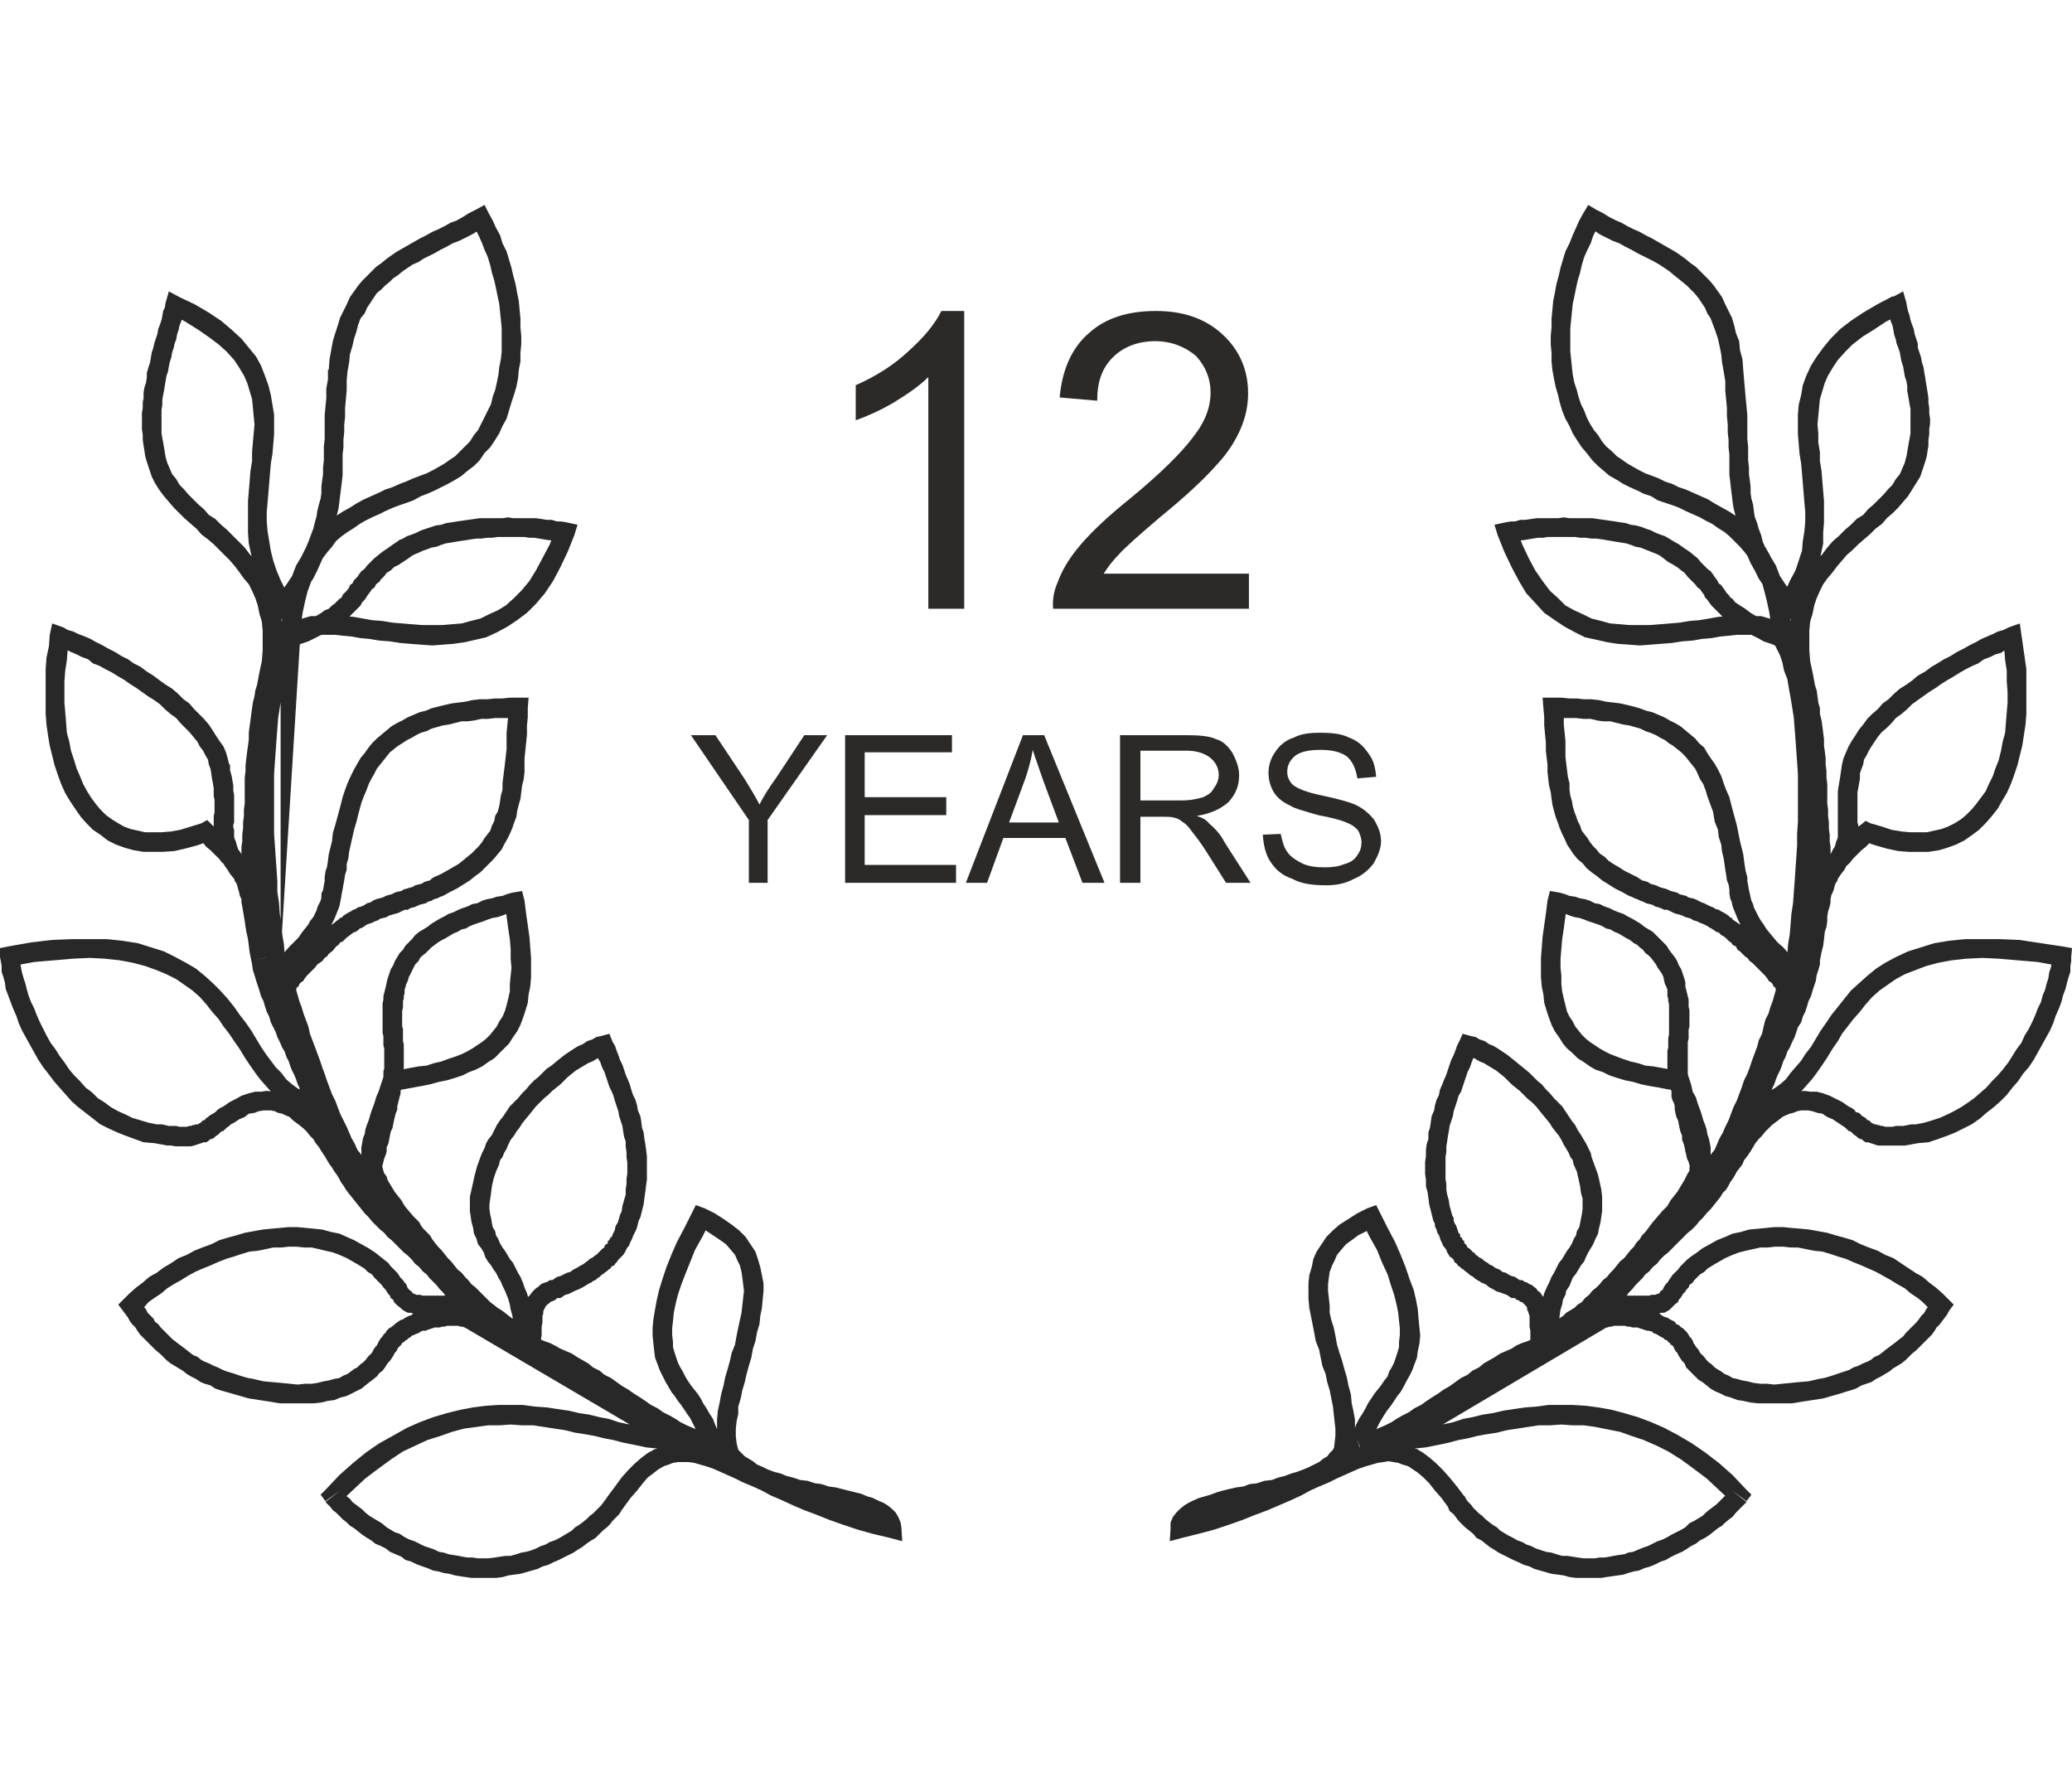 <?xml version="1.0" encoding="UTF-8"?>
<!DOCTYPE svg PUBLIC "-//W3C//DTD SVG 1.1//EN" "http://www.w3.org/Graphics/SVG/1.1/DTD/svg11.dtd">
<!-- Creator: CorelDRAW X7 -->
<svg xmlns="http://www.w3.org/2000/svg" xml:space="preserve" width="25.4mm" height="21.844mm" version="1.1" style="shape-rendering:geometricPrecision; text-rendering:geometricPrecision; image-rendering:optimizeQuality; fill-rule:evenodd; clip-rule:evenodd"
viewBox="0 0 2540 2184"
 xmlns:xlink="http://www.w3.org/1999/xlink">
 <defs>
  <style type="text/css">
   <![CDATA[
    .fil2 {fill:none}
    .fil1 {fill:#2B2A29}
    .fil0 {fill:#282828;fill-rule:nonzero}
   ]]>
  </style>
 </defs>
 <g id="Layer_x0020_1">
  <g id="_1075637180592">
   <g>
    <path class="fil0" d="M564 553l17 18 0 0 -8 6 -7 6 -8 5 -9 5 -8 4 -8 4 -9 4 -8 3 -9 5 -8 3 -9 3 -8 3 -9 4 -8 4 -9 4 -8 4 -7 4 -7 5 -8 5 -7 5 -7 6 -5 7 -6 7 -6 8 -5 9 -5 9 -4 11 -4 11 -3 12 -3 14 -2 15 -1 16 -24 -1 1 -17 3 -17 2 -14 4 -14 4 -13 5 -13 6 -10 6 -11 6 -9 8 -9 7 -7 7 -8 8 -6 9 -6 9 -5 8 -5 9 -5 9 -4 9 -4 8 -4 9 -3 9 -4 8 -3 9 -4 8 -3 8 -3 8 -4 7 -4 7 -4 7 -5 6 -4 6 -6 0 0zm17 18l0 0 0 0 0 0zm13 -293l-11 -21 16 4 5 9 4 9 5 9 3 10 5 10 3 10 3 10 2 9 3 11 2 11 2 10 1 11 1 10 0 11 1 11 0 10 -1 10 0 11 -2 10 -1 11 -2 10 -3 10 -3 9 -3 10 -3 10 -5 9 -4 9 -5 8 -6 9 -7 7 -6 9 -7 7 -17 -18 6 -6 6 -6 5 -8 5 -6 4 -8 4 -8 4 -8 4 -8 2 -9 3 -8 2 -9 2 -10 1 -9 2 -10 1 -9 0 -10 0 -9 0 -10 -1 -10 -1 -10 -1 -10 -2 -9 -2 -10 -2 -9 -3 -10 -2 -9 -3 -10 -4 -9 -3 -8 -4 -9 -4 -8 -5 -8 16 5 0 0zm-11 -21l11 -6 5 10 -16 -4 0 0zm-157 198l-23 -2 0 0 1 -13 2 -11 2 -11 3 -10 3 -9 3 -10 4 -8 4 -8 4 -9 5 -7 5 -7 5 -6 6 -6 6 -6 5 -5 7 -5 6 -5 7 -5 6 -4 7 -4 7 -4 7 -4 7 -4 8 -4 7 -4 7 -3 8 -4 7 -4 8 -3 7 -4 8 -5 8 -4 11 21 -7 4 -8 5 -8 4 -8 4 -8 3 -7 4 -8 4 -7 4 -6 3 -8 4 -6 4 -7 3 -6 4 -6 4 -6 5 -6 4 -4 4 -6 5 -5 5 -5 4 -4 6 -4 6 -4 6 -3 7 -5 6 -3 8 -2 8 -3 9 -2 9 -3 10 -1 10 -2 11 0 0 0 0zm-23 -2l0 0 0 0 0 0zm-64 296l19 -14 -19 0 6 -10 7 -10 6 -9 5 -9 4 -9 4 -9 4 -8 3 -7 3 -8 3 -8 2 -8 2 -7 1 -7 2 -8 2 -7 1 -7 0 -8 1 -8 1 -7 0 -8 1 -9 0 -8 0 -9 1 -9 0 -10 0 -9 0 -10 1 -11 1 -10 0 -12 2 -11 0 -12 24 2 -1 11 0 12 -1 11 -1 11 0 11 -1 9 0 9 -1 10 0 9 -1 9 0 8 0 9 0 8 -1 9 -1 8 -1 8 -1 8 -1 8 -2 8 -2 8 -2 8 -2 9 -3 8 -3 8 -4 9 -4 9 -4 9 -5 10 -6 9 -6 11 -6 9 -8 11 -19 0 0 0zm19 0l-9 15 -10 -15 19 0 0 0zm-132 -372l-23 -6 17 -7 19 9 17 10 15 10 13 11 12 11 9 11 9 11 6 11 5 13 4 11 3 12 2 12 2 12 0 12 0 12 -1 12 -1 12 -2 12 -1 12 -1 12 -1 12 -1 12 -1 11 0 12 1 12 2 12 2 12 3 12 4 12 5 12 6 12 8 12 -19 14 -9 -14 -7 -14 -7 -14 -4 -14 -4 -13 -3 -14 -1 -13 0 -13 0 -13 0 -13 1 -12 1 -12 1 -13 2 -12 0 -11 1 -12 1 -11 1 -11 -1 -10 -1 -11 -1 -10 -3 -10 -3 -10 -4 -9 -6 -10 -6 -9 -9 -10 -10 -9 -12 -9 -13 -9 -16 -10 -17 -9 16 -8 0 0zm-23 -6l4 -14 13 7 -17 7 0 0zm0 189l-23 6 0 0 -2 -7 -1 -7 -1 -6 -1 -7 0 -6 -1 -7 0 -7 0 -6 0 -7 1 -6 0 -7 1 -5 0 -7 1 -6 2 -6 1 -7 0 -5 2 -7 2 -6 1 -6 1 -6 2 -6 1 -5 2 -6 2 -6 1 -6 2 -5 2 -6 1 -5 1 -6 2 -4 1 -6 23 6 -1 5 -1 6 -2 6 -2 5 -1 5 -2 6 -1 6 -2 5 -1 5 -2 6 -1 6 -2 6 -1 5 -1 6 -2 6 -1 6 -1 6 -1 6 -1 5 -1 6 0 6 -1 6 0 5 0 7 0 5 0 6 0 6 1 6 1 5 1 6 1 6 1 6 0 0 0 0zm0 -1l0 1 0 -1 0 0zm135 286l-23 -5 0 0 3 -16 3 -14 1 -13 0 -12 0 -12 -1 -11 -3 -10 -2 -10 -3 -9 -4 -9 -4 -8 -6 -7 -5 -7 -6 -8 -6 -7 -7 -7 -6 -6 -7 -7 -7 -6 -8 -6 -6 -7 -7 -6 -8 -7 -6 -6 -7 -7 -6 -7 -6 -7 -6 -8 -5 -8 -4 -8 -3 -9 -3 -9 23 -6 2 7 3 7 3 7 5 6 4 7 5 5 6 7 6 6 6 6 7 6 6 7 8 5 7 7 7 6 8 8 6 6 8 8 6 8 7 8 6 8 6 9 5 10 5 10 4 11 3 11 3 12 1 13 0 13 0 15 -1 14 -3 16 -4 16 0 0 0 0zm-42 244l18 -15 -21 6 1 -7 1 -7 0 -7 1 -6 0 -8 0 -7 1 -7 0 -8 1 -8 0 -7 1 -8 0 -8 1 -7 0 -8 0 -8 0 -8 0 -8 1 -8 0 -7 1 -9 1 -8 1 -7 1 -8 0 -8 1 -8 1 -7 1 -8 1 -7 1 -7 2 -8 1 -7 2 -6 23 5 -2 7 0 6 -2 7 -1 7 -2 7 0 7 -1 7 -1 8 -1 7 -1 7 0 9 0 7 -1 7 -1 8 0 8 -1 8 0 8 -1 8 0 8 0 7 -1 8 0 8 0 8 0 7 -1 8 0 8 -1 7 -1 7 0 8 -1 7 0 6 -1 8 -21 6zm21 -6l-3 28 -18 -22 21 -6 0 0zm-59 -141l23 -5 1 0 0 7 2 7 1 6 1 6 0 6 1 5 0 5 0 5 0 5 0 4 0 4 0 4 0 3 0 4 -1 3 0 3 1 3 0 3 0 3 0 3 1 3 1 2 1 4 1 3 1 3 3 4 2 4 3 4 2 4 4 5 3 6 5 6 -18 15 -5 -6 -4 -6 -5 -6 -3 -5 -3 -4 -3 -5 -2 -5 -2 -4 -2 -5 -1 -4 -1 -4 -1 -4 -1 -5 0 -4 -1 -4 0 -3 0 -4 0 -3 0 -4 0 -4 1 -4 0 -4 0 -3 0 -4 0 -5 -1 -4 0 -5 0 -5 -1 -6 -1 -5 -1 -7 -1 -6 0 0 0 0zm23 -5l1 0 0 0 -1 0zm-196 -154l-24 -5 17 -9 5 3 7 2 6 3 8 3 7 3 7 4 8 4 7 4 8 4 8 5 8 4 7 5 8 4 8 6 8 5 8 6 7 5 8 5 7 6 7 7 7 5 6 7 6 6 6 6 6 7 4 6 5 8 4 6 5 7 3 7 2 7 2 8 -23 5 -2 -5 -1 -6 -3 -5 -3 -6 -4 -5 -3 -6 -5 -6 -5 -6 -5 -5 -6 -6 -5 -6 -7 -5 -7 -6 -6 -6 -7 -5 -8 -5 -7 -5 -7 -5 -8 -5 -7 -5 -7 -4 -8 -5 -8 -4 -7 -4 -8 -3 -6 -5 -8 -3 -6 -3 -7 -3 -6 -3 -6 -2 -6 -2 16 -9 0 0zm-24 -5l3 -14 14 5 -17 9zm199 233l-17 17 13 3 -14 5 -15 4 -13 3 -14 1 -12 0 -12 0 -12 -2 -11 -3 -11 -4 -10 -5 -9 -7 -9 -6 -8 -8 -7 -8 -7 -10 -6 -9 -6 -10 -5 -11 -4 -11 -4 -12 -3 -12 -3 -12 -2 -12 -2 -14 -1 -13 0 -13 0 -14 0 -14 0 -14 1 -14 3 -14 1 -14 24 5 -2 13 -1 13 -2 13 -1 13 0 13 0 13 1 12 1 12 1 13 3 11 2 11 4 12 3 10 4 9 4 10 5 9 5 8 6 8 5 6 7 7 7 5 8 5 7 4 8 3 9 2 9 2 10 0 10 0 12 -1 11 -2 13 -4 13 -4 13 2 0 0zm-13 -2l7 -4 6 6 -13 -2 0 0zm84 164l-23 4 0 0 -2 -10 -1 -8 -1 -8 -2 -9 -1 -6 -1 -7 -1 -6 -1 -6 -1 -6 -1 -5 0 -4 -2 -4 -1 -5 -1 -3 -1 -4 -1 -3 -2 -3 -1 -3 -1 -3 -2 -3 -2 -3 -2 -2 -2 -4 -3 -3 -3 -2 -3 -4 -4 -4 -3 -3 -4 -4 -5 -4 -4 -5 -6 -5 17 -17 5 5 5 4 4 4 4 5 5 3 4 4 3 4 3 4 3 4 3 3 3 4 3 3 1 4 3 5 1 4 2 3 2 5 1 4 2 4 1 5 0 5 2 5 1 5 1 6 1 6 1 6 1 7 2 7 0 8 2 8 1 9 1 9 0 0 0 0zm-23 4l0 0 0 -1 0 1zm75 192l6 -24 -15 14 -1 -3 -1 -5 -1 -4 -1 -5 -2 -4 -1 -5 -2 -4 -2 -6 -2 -5 -3 -6 -2 -5 -2 -6 -3 -6 -2 -6 -3 -5 -3 -7 -3 -6 -2 -6 -3 -6 -3 -6 -2 -7 -3 -6 -2 -6 -2 -7 -3 -6 -2 -7 -2 -6 -2 -6 -2 -7 -2 -6 -1 -7 -1 -5 24 -4 0 4 2 6 2 6 1 6 2 6 1 6 3 6 2 6 2 6 2 6 3 6 2 6 3 6 3 7 3 6 2 5 3 7 3 6 2 5 3 7 2 6 2 5 3 6 2 5 2 6 2 5 2 5 2 5 1 6 2 5 1 4 1 5 -15 14 0 0zm15 -14l3 18 -18 -4 15 -14 0 0zm-374 -183l-24 1 10 -13 28 -5 26 -3 24 -1 22 0 21 0 19 2 19 3 16 5 16 5 14 7 13 7 12 7 11 9 10 9 9 9 9 10 8 10 7 10 7 9 7 10 6 10 6 10 6 9 6 8 6 8 7 7 6 8 7 6 7 5 7 4 8 4 9 3 -6 24 -12 -5 -10 -4 -10 -6 -9 -7 -8 -7 -7 -8 -8 -9 -6 -8 -7 -10 -6 -9 -6 -10 -7 -10 -6 -9 -7 -9 -6 -9 -8 -9 -7 -9 -8 -9 -9 -8 -10 -7 -10 -7 -12 -6 -12 -5 -14 -5 -15 -4 -16 -3 -18 -2 -19 -1 -21 1 -23 2 -24 2 -27 5 10 -12 -1 0zm-24 1l0 -11 10 -2 -10 13zm192 205l-3 23 -1 0 -12 -1 -11 -4 -11 -4 -10 -4 -11 -5 -10 -5 -9 -7 -9 -7 -9 -7 -8 -7 -7 -8 -8 -9 -7 -8 -6 -8 -7 -9 -6 -9 -5 -9 -5 -9 -5 -9 -5 -9 -4 -9 -3 -9 -4 -9 -3 -8 -3 -8 -3 -8 -1 -8 -2 -7 -2 -6 0 -7 -1 -6 -1 -5 25 -1 0 4 0 5 1 6 1 5 2 7 2 6 2 8 2 7 3 8 4 8 3 8 4 9 4 8 4 8 5 9 6 8 5 8 6 8 6 9 6 7 7 7 7 8 8 6 7 7 8 5 8 6 9 5 9 4 8 4 10 3 10 3 10 2 0 0 0 0zm-3 23l-1 0 -2 0 3 0zm92 -50l12 21 0 0 -3 2 -3 2 -4 2 -2 2 -3 2 -2 2 -2 2 -3 1 -2 2 -2 2 -2 1 -2 2 -3 2 -2 0 -2 2 -3 2 -3 0 -3 1 -3 1 -3 1 -3 1 -4 1 -3 0 -4 0 -3 0 -4 0 -5 0 -5 -1 -5 0 -5 -1 -6 -1 -5 -1 3 -23 6 0 5 1 4 1 5 0 4 0 4 1 4 0 3 0 2 0 3 -1 2 0 2 -1 2 0 2 -1 2 0 1 0 1 -1 2 -1 1 -1 2 -2 2 0 1 -2 3 -2 1 -1 3 -2 2 -1 3 -2 3 -3 3 -2 4 -2 3 -2 4 -3 0 0 0 0zm0 0l0 0 -2 1 2 -1zm162 92l-19 15 0 0 -3 -5 -3 -4 -2 -4 -3 -5 -3 -4 -3 -5 -3 -4 -3 -5 -3 -5 -4 -6 -3 -5 -4 -5 -3 -5 -4 -4 -4 -5 -4 -4 -5 -4 -4 -3 -4 -3 -4 -4 -5 -2 -4 -2 -5 -1 -4 -2 -5 -1 -5 0 -4 0 -6 1 -5 2 -7 1 -5 4 -7 3 -12 -21 8 -4 7 -4 9 -3 8 -2 7 0 7 -1 8 1 7 0 7 2 6 2 7 4 5 3 6 4 6 4 5 5 5 4 5 5 4 6 5 5 4 5 4 5 3 6 4 5 3 6 4 5 3 4 2 5 4 5 2 4 2 4 3 4 2 3 0 0 0 0zm0 0l0 0 0 0 0 0zm127 166l-3 -23 -9 19 -2 -5 -3 -4 -4 -4 -3 -4 -3 -4 -4 -4 -4 -5 -4 -4 -4 -4 -4 -5 -5 -4 -4 -5 -5 -4 -4 -5 -5 -5 -5 -4 -5 -5 -5 -5 -5 -5 -5 -4 -4 -5 -5 -4 -5 -5 -5 -5 -4 -5 -5 -5 -4 -5 -4 -5 -4 -5 -4 -5 -4 -5 -3 -4 19 -15 4 5 3 4 4 5 3 5 4 4 4 5 4 5 5 4 4 5 5 4 5 5 4 4 5 5 5 5 5 5 5 4 5 5 4 5 5 5 5 4 5 5 4 5 5 4 4 5 4 5 4 4 4 5 4 4 3 5 4 4 4 5 2 4 -8 18zm8 -18l11 17 -19 1 8 -18zm-131 -36l14 -19 0 0 5 4 5 4 5 4 3 4 4 4 4 4 2 3 2 3 3 3 2 3 2 2 1 3 1 2 2 2 1 1 2 1 0 1 1 1 2 1 1 0 1 1 3 0 2 0 3 1 5 0 4 0 4 0 6 0 7 0 7 -1 7 0 9 -1 3 23 -9 1 -8 1 -8 1 -7 0 -6 1 -5 0 -6 0 -5 -1 -4 0 -4 -1 -4 -2 -4 0 -4 -2 -3 -2 -2 -2 -4 -3 -2 -2 -2 -2 -1 -3 -3 -2 -1 -3 -2 -2 -2 -3 -1 -2 -3 -3 -2 -3 -3 -3 -3 -3 -3 -3 -3 -4 -5 -3 -4 -4 0 0 0 0zm0 0l0 0 0 1 0 -1zm-276 39l-20 13 1 -15 7 -7 8 -7 8 -6 8 -7 9 -5 8 -6 10 -6 9 -6 10 -4 9 -5 10 -4 11 -4 10 -5 10 -3 11 -3 10 -3 11 -2 11 -2 10 -1 11 -1 11 -1 10 0 11 1 10 1 10 1 11 3 10 2 9 4 9 4 9 5 9 5 9 6 -14 19 -8 -5 -7 -4 -7 -4 -9 -4 -8 -3 -9 -2 -8 -2 -9 -2 -9 0 -10 -1 -9 0 -9 1 -10 0 -9 2 -10 2 -10 1 -10 3 -9 3 -10 3 -10 4 -9 4 -10 4 -9 4 -9 5 -8 5 -9 5 -8 5 -7 6 -9 6 -7 5 -6 7 -7 6 2 -15 0 0zm-20 13l-6 -8 7 -7 -1 15zm159 83l-5 24 0 0 -7 -2 -7 -2 -7 -2 -7 -2 -7 -2 -6 -2 -6 -4 -7 -2 -5 -2 -6 -4 -6 -3 -5 -3 -5 -4 -5 -3 -5 -3 -5 -3 -5 -4 -4 -4 -4 -4 -5 -4 -4 -4 -3 -3 -4 -4 -4 -4 -4 -4 -3 -4 -3 -5 -4 -4 -3 -4 -2 -4 -3 -4 -3 -4 20 -13 2 3 3 4 3 4 2 4 4 4 3 3 2 4 4 3 3 4 4 4 3 3 4 4 3 3 5 4 4 3 4 3 4 3 5 4 4 3 5 2 5 4 4 2 5 2 6 3 5 2 6 3 5 2 7 2 6 2 6 2 7 2 6 1 0 0 0 0zm-5 24l0 0 1 0 -1 0zm168 -81l18 16 0 0 -1 1 -2 2 -1 2 -1 2 -2 2 -2 4 -2 3 -2 3 -3 3 -3 5 -3 4 -4 3 -3 4 -5 4 -4 3 -5 4 -5 4 -6 3 -6 3 -6 3 -8 2 -7 3 -8 1 -8 2 -9 1 -10 0 -10 0 -11 0 -11 0 -12 -2 -13 -2 -13 -2 5 -24 13 3 11 1 11 1 10 1 10 1 9 -1 8 0 7 -1 8 -2 6 -1 7 -2 6 -1 5 -3 5 -2 4 -3 4 -3 4 -2 4 -4 3 -2 3 -3 3 -4 2 -2 3 -3 2 -4 2 -3 2 -2 2 -4 1 -2 2 -3 2 -2 1 -2 3 -3 0 0 0 0zm18 16l0 0 0 0 0 0zm90 -44l-13 21 4 1 -3 0 -2 -1 -3 0 -2 -1 -3 0 -3 0 -2 0 -4 0 -2 0 -3 1 -3 0 -3 1 -3 0 -3 0 -3 1 -3 1 -3 1 -2 1 -4 0 -2 1 -3 2 -3 1 -2 1 -3 1 -2 2 -2 1 -2 2 -2 1 -2 2 -2 1 -1 2 -1 1 -18 -16 1 -2 3 -3 2 -1 4 -3 2 -2 3 -2 3 -2 3 -1 3 -2 4 -2 3 -1 3 -2 3 -1 4 -1 3 -1 4 -2 3 0 3 -1 5 -1 3 -1 4 0 3 -1 4 0 3 0 5 -1 3 1 3 0 4 0 3 1 4 0 4 1 3 1 2 1 1 0zm-3 -1l2 1 1 0 -3 -1 0 0zm240 169l-250 -147 13 -21 249 146 -4 23 -8 -1 0 0zm12 -22l27 17 -31 6 4 -23zm-412 75l-19 14 1 -15 16 -17 17 -15 16 -13 16 -11 18 -10 16 -9 16 -7 16 -6 17 -5 16 -4 16 -3 16 -2 15 -1 15 0 15 0 15 2 14 1 13 2 14 2 13 3 13 2 12 3 11 2 12 4 9 2 11 2 9 1 8 2 8 1 8 0 5 0 5 0 5 23 -7 1 -9 0 -9 0 -9 -1 -9 -2 -10 -2 -10 -2 -11 -3 -11 -2 -12 -3 -11 -2 -13 -2 -12 -3 -13 -2 -13 -2 -13 -2 -14 0 -14 -1 -14 1 -14 0 -14 2 -15 2 -15 4 -14 5 -16 5 -15 7 -15 7 -15 10 -15 11 -16 12 -15 14 -16 15 1 -15 0 0zm-19 14l-6 -8 7 -7 -1 15zm180 69l-2 25 1 0 -7 -1 -7 -1 -6 -1 -7 -2 -7 -1 -7 -2 -6 -1 -7 -3 -6 -2 -8 -3 -6 -3 -7 -2 -5 -4 -7 -3 -7 -3 -5 -4 -6 -3 -7 -3 -5 -4 -5 -3 -6 -4 -5 -4 -5 -4 -5 -3 -4 -4 -5 -4 -4 -4 -4 -4 -4 -3 -3 -4 -3 -3 -3 -3 19 -15 2 2 3 3 2 3 4 3 3 4 4 3 4 3 4 3 4 4 5 4 5 3 5 3 5 3 6 5 5 3 5 3 6 2 6 4 6 3 6 2 6 3 6 3 6 2 6 2 6 3 6 1 6 2 6 1 6 1 5 1 6 1 6 0 0 0 0 0zm0 0l0 0 1 0 -1 0zm166 -75l20 13 0 0 -3 4 -3 5 -4 4 -4 4 -3 4 -4 4 -5 4 -4 4 -5 5 -5 3 -6 4 -5 4 -5 3 -6 4 -6 3 -6 3 -6 3 -7 3 -6 3 -7 2 -6 3 -7 2 -7 2 -7 2 -8 1 -7 1 -7 2 -8 1 -7 0 -8 0 -8 0 -8 0 2 -25 7 1 7 0 6 0 8 -1 6 -1 7 -1 6 0 7 -2 6 -2 6 -1 7 -2 5 -2 6 -3 6 -2 5 -3 6 -2 6 -3 5 -3 5 -3 5 -3 4 -4 5 -3 4 -3 5 -4 4 -4 4 -3 4 -4 3 -3 3 -3 3 -4 3 -4 2 -3 0 0 0 0zm0 0l0 0 0 0 0 0zm336 40l24 -2 -14 13 -21 -5 -18 -5 -18 -6 -17 -6 -15 -6 -16 -6 -14 -6 -13 -6 -14 -6 -11 -6 -11 -5 -12 -5 -10 -5 -9 -4 -9 -4 -9 -4 -9 -3 -7 -2 -7 -2 -7 -1 -6 0 -6 0 -7 1 -5 2 -6 2 -7 4 -5 4 -8 6 -6 7 -7 9 -8 9 -8 11 -20 -13 9 -12 8 -11 8 -9 8 -8 8 -7 8 -6 9 -5 9 -3 9 -4 8 0 9 -1 9 1 9 0 9 3 9 2 9 4 9 4 9 4 10 4 11 6 10 4 12 6 12 5 12 6 13 6 14 6 15 6 16 6 16 5 17 5 18 6 19 5 -15 12 0 0zm24 -2l1 17 -15 -4 14 -13 0 0zm-224 -91l24 -4 -2 -4 2 4 4 4 4 4 5 3 5 3 5 4 7 3 6 3 8 3 8 2 7 3 8 2 9 3 9 1 9 3 8 1 9 3 8 1 8 2 8 2 8 2 8 2 7 3 7 2 6 3 7 3 5 3 5 4 5 5 3 5 3 7 1 6 -24 2 0 -2 -1 -1 -1 -1 -1 -3 -4 -1 -3 -3 -5 -2 -5 -3 -6 -1 -7 -3 -6 -1 -8 -3 -8 -1 -8 -2 -8 -2 -8 -2 -9 -3 -9 -1 -9 -3 -8 -2 -9 -3 -8 -2 -9 -2 -9 -4 -7 -3 -7 -4 -8 -4 -7 -4 -6 -5 -5 -6 -6 -6 -4 -7 -1 -3 0 0zm1 3l-1 -1 0 -2 1 3 0 0zm-12 -286l-22 -11 16 -6 12 6 11 7 10 7 9 7 8 8 6 9 6 9 3 9 3 10 2 10 2 10 0 9 -1 10 -1 11 -2 10 -1 10 -3 10 -2 11 -3 9 -2 11 -3 10 -3 11 -2 9 -3 10 -2 10 -3 10 0 9 -2 9 -1 9 0 9 1 9 2 8 -24 4 -2 -10 0 -11 0 -9 0 -11 1 -11 2 -9 2 -11 3 -11 2 -10 3 -10 3 -11 2 -9 4 -10 2 -11 2 -10 2 -9 2 -9 1 -9 1 -9 1 -9 -1 -8 -1 -8 -1 -7 -2 -8 -3 -6 -3 -7 -5 -6 -6 -7 -7 -5 -9 -6 -9 -6 -11 -5 16 -5 0 0zm-22 -11l5 -10 11 4 -16 6 0 0zm21 298l8 -23 -16 14 -1 -7 -3 -7 -2 -6 -3 -6 -3 -6 -3 -6 -3 -4 -4 -6 -4 -6 -4 -5 -4 -6 -4 -5 -4 -7 -3 -5 -4 -8 -3 -6 -3 -8 -3 -8 -1 -8 -1 -9 -1 -10 0 -10 1 -10 2 -12 2 -11 3 -13 4 -13 5 -15 6 -15 7 -16 9 -17 9 -18 22 11 -9 18 -9 16 -6 15 -6 15 -5 13 -4 12 -3 12 -2 10 -1 10 -1 9 0 8 1 9 0 6 2 7 2 6 2 6 3 6 3 5 3 6 3 5 4 6 4 5 4 5 4 6 3 6 4 6 4 7 4 6 3 8 3 7 3 8 1 9 -15 14 0 0zm15 -14l4 21 -19 -7 15 -14zm-245 -121l24 0 -8 -11 6 2 7 3 6 2 6 3 7 4 7 3 7 3 6 4 7 4 7 4 6 5 8 4 6 5 8 4 7 5 7 5 7 4 7 5 8 5 6 4 7 5 8 4 7 5 8 4 7 4 6 4 8 4 7 3 7 3 7 3 6 4 8 2 -8 23 -8 -3 -8 -4 -7 -3 -8 -3 -7 -4 -8 -3 -7 -5 -8 -4 -7 -5 -7 -4 -8 -5 -7 -4 -7 -5 -8 -4 -7 -5 -7 -5 -8 -5 -6 -4 -8 -5 -6 -4 -8 -4 -6 -5 -7 -4 -6 -3 -7 -5 -5 -3 -7 -3 -6 -3 -6 -3 -5 -2 -6 -3 -6 -1 -8 -12 0 0zm8 12l-8 -3 0 -9 8 12zm65 -111l13 21 -1 0 -5 3 -5 3 -4 2 -5 2 -4 2 -4 2 -4 1 -3 2 -3 2 -4 0 -2 2 -2 1 -2 1 -3 1 0 1 -2 1 -1 1 -1 1 0 0 -1 1 -1 2 -1 2 -1 2 0 3 -1 3 0 4 0 4 -1 5 0 5 0 5 -1 7 0 7 -24 0 0 -7 0 -7 0 -6 1 -6 0 -6 1 -5 1 -4 1 -4 0 -5 1 -3 2 -4 1 -3 3 -3 2 -3 2 -2 3 -3 3 -2 2 -2 3 -2 3 -1 3 -1 3 -2 3 0 3 -2 3 -2 4 -1 4 -2 4 -2 4 -1 4 -3 4 -2 5 -3 0 0 0 0zm13 21l-1 0 1 0 0 0zm37 -87l23 7 0 0 -2 4 -1 4 -1 4 -1 3 -2 4 -2 4 -1 3 -1 2 -2 4 -1 3 -2 2 -2 4 -1 2 -2 3 -2 2 -2 2 -2 2 -2 3 -2 2 -1 2 -3 1 -2 3 -2 1 -2 2 -3 2 -1 1 -3 2 -2 2 -3 2 -2 2 -3 1 -2 2 -13 -21 2 -1 3 -2 1 -1 3 -2 2 -2 2 -1 2 -1 2 -2 2 -1 1 -1 2 -2 2 -2 1 -1 2 -2 2 -1 0 -2 2 -2 2 -1 0 -3 2 -1 1 -3 2 -1 1 -3 1 -2 2 -4 0 -2 1 -3 2 -3 1 -3 1 -3 1 -4 2 -4 0 0 0 0zm23 7l0 0 0 -1 0 1zm-41 -199l-8 -23 15 7 3 5 2 6 2 5 2 6 3 6 2 6 2 6 3 7 2 5 2 7 2 6 3 6 2 7 1 6 3 7 1 6 1 8 2 6 1 8 1 6 1 7 1 8 0 6 0 8 0 7 0 8 -1 7 -1 8 -1 7 -1 8 -2 8 -2 8 -23 -7 1 -7 2 -7 2 -7 0 -6 1 -7 0 -6 1 -7 0 -7 0 -6 -1 -7 0 -6 -1 -7 0 -6 -2 -6 -1 -6 -1 -7 -2 -6 -2 -6 -1 -6 -2 -6 -2 -6 -2 -7 -2 -5 -3 -6 -2 -6 -2 -6 -2 -6 -3 -6 -2 -6 -3 -5 -1 -6 -3 -5 15 7 0 0zm-8 -23l11 -3 4 10 -15 -7 0 0zm-124 157l-23 -9 0 0 2 -5 3 -6 2 -6 3 -5 4 -5 3 -6 3 -6 4 -6 4 -5 4 -6 4 -6 5 -5 5 -5 5 -6 5 -5 5 -6 5 -5 5 -4 5 -5 5 -5 6 -4 6 -5 5 -4 5 -4 6 -4 6 -4 5 -3 5 -2 6 -4 6 -2 5 -3 5 -1 8 23 -4 1 -5 2 -4 2 -5 3 -5 2 -5 3 -5 3 -5 3 -5 4 -5 4 -4 4 -5 5 -5 4 -5 4 -5 5 -5 4 -5 5 -5 5 -4 5 -4 5 -5 6 -4 5 -3 5 -4 5 -3 5 -4 5 -3 6 -2 5 -3 5 -2 5 -3 4 -1 4 0 0 0 1zm0 0l0 0 0 -1 0 1zm24 220l9 -22 -16 11 0 -9 0 -8 -1 -7 -2 -7 -1 -6 -2 -7 -2 -5 -2 -5 -3 -6 -2 -5 -3 -5 -3 -6 -3 -4 -3 -5 -4 -5 -3 -5 -2 -6 -3 -5 -4 -5 -2 -7 -3 -6 -1 -7 -2 -7 -1 -7 -1 -7 0 -8 0 -9 2 -9 2 -9 2 -9 3 -11 4 -11 23 9 -4 9 -3 9 -2 9 -1 8 -1 7 -1 7 0 6 1 7 1 4 1 6 1 5 3 5 1 5 3 5 2 5 3 5 3 4 3 5 3 5 4 5 3 6 3 6 3 5 3 7 2 6 3 7 2 7 2 8 2 9 0 9 1 9 0 9 -17 11 0 0zm17 -11l-1 18 -16 -7 17 -11 0 0zm-158 -122l19 -16 0 0 2 4 3 4 4 4 4 4 3 5 3 4 4 5 4 4 4 5 4 5 4 4 4 5 4 5 5 4 4 5 4 4 4 5 5 4 4 4 5 5 4 4 5 5 4 3 5 4 5 3 4 3 5 4 4 3 5 2 4 3 4 1 4 3 -9 22 -5 -2 -6 -3 -5 -3 -4 -3 -6 -3 -5 -4 -5 -3 -5 -4 -5 -4 -5 -5 -4 -4 -5 -4 -5 -5 -5 -4 -5 -5 -4 -5 -5 -5 -4 -5 -5 -4 -4 -5 -4 -5 -4 -5 -4 -5 -4 -5 -5 -5 -3 -4 -4 -4 -3 -5 -3 -4 -4 -4 -3 -4 -3 -3 0 0 0 0zm19 -16l0 0 0 1 0 -1zm-34 -186l3 25 10 -8 -3 9 -3 8 -3 7 -2 7 -3 8 -2 6 -3 6 -1 6 -2 5 -1 5 -1 4 -1 5 -1 4 0 4 0 4 0 3 0 4 1 3 1 4 1 4 1 3 3 4 1 4 3 5 3 5 3 5 4 5 4 5 4 7 5 6 6 7 7 7 -19 16 -7 -8 -5 -7 -5 -6 -5 -7 -4 -6 -4 -6 -5 -5 -3 -6 -3 -5 -2 -5 -3 -5 -2 -6 -1 -5 -2 -5 -1 -5 0 -5 0 -5 0 -5 0 -6 1 -5 1 -6 2 -5 1 -6 2 -6 2 -5 2 -7 2 -6 3 -8 2 -7 3 -7 3 -9 3 -9 10 -8 0 0zm-10 8l3 -6 7 -2 -10 8zm163 -202l-5 -24 15 10 2 16 2 14 2 14 1 13 1 13 0 13 0 11 -1 11 -2 10 -1 10 -3 10 -3 9 -3 8 -4 8 -5 7 -5 8 -6 6 -6 6 -6 6 -8 5 -7 5 -8 4 -8 3 -8 4 -9 3 -10 3 -10 2 -11 3 -10 2 -11 2 -11 2 -12 2 -3 -25 12 -1 10 -2 11 -2 10 -1 9 -3 9 -2 8 -3 9 -3 8 -3 6 -3 7 -4 6 -4 6 -4 5 -4 5 -5 4 -5 4 -5 3 -6 4 -6 3 -7 2 -7 2 -8 2 -9 0 -9 1 -10 1 -10 -1 -11 0 -12 -1 -12 -2 -13 -2 -15 -2 -15 14 10 0 0zm-5 -24l12 -2 3 12 -15 -10 0 0zm-130 112l-23 -6 0 0 2 -6 2 -6 3 -5 2 -5 3 -5 3 -5 4 -4 3 -5 4 -4 4 -4 4 -5 5 -4 5 -3 5 -3 5 -4 5 -3 5 -3 6 -3 5 -3 6 -2 6 -3 5 -2 6 -2 6 -3 6 -1 6 -3 6 -2 6 -1 6 -2 7 -1 5 -2 7 -2 5 24 -6 1 -6 1 -5 2 -6 2 -6 1 -6 2 -5 2 -6 2 -6 2 -5 2 -5 3 -5 1 -5 3 -5 2 -5 3 -5 3 -4 2 -5 3 -4 3 -4 3 -3 3 -4 4 -4 3 -3 3 -2 4 -4 4 -2 4 -2 4 -2 4 -2 4 -1 4 -2 4 0 0 0 0zm0 0l0 0 0 0 0 0zm-5 120l-24 -3 0 0 1 -3 0 -4 0 -3 1 -3 0 -4 0 -4 0 -3 0 -3 0 -4 0 -3 0 -4 -1 -4 0 -4 0 -4 0 -3 -1 -4 0 -4 0 -4 0 -4 0 -4 0 -4 0 -4 0 -4 0 -4 0 -4 1 -5 0 -4 1 -4 1 -4 1 -4 1 -5 1 -4 23 6 -1 4 -1 3 0 4 -1 4 0 3 -1 3 0 4 0 4 -1 4 0 3 0 4 0 3 0 4 0 5 1 3 0 4 0 3 0 4 0 4 1 4 0 4 0 4 0 3 0 4 0 4 0 4 0 4 0 4 0 4 -1 4 0 4 -1 3 0 0zm-24 -3l0 0 0 0 0 0zm-27 133l18 -16 -21 5 1 -3 1 -2 1 -4 1 -3 0 -4 2 -3 1 -4 1 -4 1 -5 1 -4 2 -4 0 -5 1 -4 2 -5 1 -4 1 -5 1 -5 2 -4 1 -5 0 -4 2 -5 1 -4 1 -4 1 -4 0 -4 1 -4 1 -3 1 -3 1 -4 0 -2 0 -2 0 -2 24 3 0 3 -1 2 0 3 -1 4 0 3 -1 3 -1 4 -1 4 -1 4 0 4 -2 5 -1 4 -1 4 -1 5 -1 5 -2 4 -1 5 -1 5 -1 5 -2 4 0 5 -1 4 -2 5 -1 4 -1 4 -1 4 -1 4 -2 4 0 3 -1 3 -1 3 -1 3 -20 4 0 0zm20 -4l-6 20 -14 -16 20 -4zm-123 -248l21 12 1 -9 2 6 2 7 2 7 3 8 2 7 3 8 3 8 2 9 3 8 3 8 3 8 3 8 3 9 3 8 3 9 3 8 3 8 4 8 3 8 3 8 4 8 4 8 3 7 3 7 4 7 3 7 4 5 4 7 3 5 4 5 3 5 4 4 -18 16 -4 -5 -5 -6 -4 -5 -4 -7 -4 -6 -4 -7 -3 -6 -4 -8 -3 -8 -5 -7 -3 -9 -4 -7 -3 -8 -3 -8 -4 -9 -3 -8 -3 -9 -3 -8 -4 -9 -3 -9 -2 -8 -4 -9 -2 -8 -3 -8 -3 -8 -3 -8 -3 -8 -2 -8 -2 -7 -3 -8 -2 -6 -2 -7 1 -10 0 0zm-1 10l-2 -5 3 -5 -1 10zm82 -91l14 20 0 -1 -2 2 -3 2 -1 1 -3 2 -2 2 -3 3 -3 1 -2 3 -3 2 -3 4 -2 2 -4 3 -2 3 -3 2 -3 4 -3 2 -3 2 -3 4 -2 2 -3 3 -3 3 -2 2 -3 4 -1 2 -3 2 -2 2 -1 3 -2 1 -1 3 -2 1 -1 1 0 1 -21 -12 1 -2 1 -2 2 -2 2 -3 2 -2 2 -2 2 -3 3 -2 2 -3 2 -3 3 -2 2 -4 4 -2 2 -3 3 -3 3 -3 3 -3 3 -3 3 -3 3 -3 3 -3 3 -2 3 -3 2 -3 4 -2 2 -3 3 -2 3 -2 2 -2 3 -2 2 -2 3 -1 0 -1 0 0zm0 1l0 -1 0 0 0 1zm112 -49l11 23 0 0 -3 1 -4 2 -4 1 -3 2 -4 1 -3 2 -4 1 -4 1 -4 2 -3 1 -4 1 -3 2 -4 0 -4 2 -4 2 -4 1 -3 1 -4 1 -3 2 -4 1 -4 1 -3 2 -3 1 -4 2 -3 1 -3 1 -3 2 -3 2 -3 1 -2 2 -3 2 -2 1 -14 -20 3 -2 3 -2 4 -2 3 -2 3 -1 3 -2 4 -1 4 -2 3 -2 4 -1 3 -2 4 -2 4 -1 4 -1 4 -2 3 -1 4 -1 4 -2 3 -1 5 -1 3 -2 4 -1 3 -1 4 -1 3 -2 4 -1 4 -1 3 -2 3 -1 4 -1 2 -2 3 -2 0 0zm0 0l0 0 1 0 -1 0zm104 -195l-1 -25 12 13 0 11 -1 10 0 11 -1 10 -1 10 -1 9 0 8 0 9 -1 9 -2 8 -1 8 -1 8 -2 7 -2 8 -1 7 -3 8 -2 6 -3 7 -3 6 -4 7 -3 6 -5 6 -5 6 -5 5 -6 6 -5 5 -7 5 -6 5 -8 5 -8 5 -8 4 -9 5 -11 -23 9 -4 7 -4 7 -4 7 -4 5 -4 6 -5 5 -4 5 -5 4 -4 4 -5 3 -5 4 -5 3 -4 2 -6 3 -6 1 -6 3 -5 2 -7 1 -6 1 -7 2 -7 0 -8 1 -8 1 -8 1 -8 1 -9 1 -9 0 -10 0 -10 1 -10 1 -11 1 -11 12 14 0 0zm-1 -25l13 0 -1 13 -12 -13zm-192 129l-23 -7 0 0 3 -9 3 -8 4 -9 4 -8 4 -7 4 -7 5 -6 5 -7 4 -5 6 -6 6 -5 6 -5 6 -5 7 -4 6 -3 7 -4 7 -3 7 -3 8 -2 7 -3 8 -2 8 -2 9 -2 8 -1 8 -1 9 -2 9 -1 9 0 10 -1 9 0 9 -1 10 0 1 25 -10 0 -10 0 -9 0 -9 1 -8 0 -9 2 -8 1 -7 0 -8 2 -8 2 -7 1 -7 2 -7 2 -6 3 -7 2 -6 3 -5 3 -6 3 -6 4 -5 3 -5 4 -5 4 -4 5 -4 5 -4 5 -4 5 -3 6 -4 7 -3 6 -3 8 -3 7 -3 8 0 0 0 0zm0 0l0 0 0 -1 0 1zm-114 210l24 -4 -21 -7 8 -8 8 -7 6 -7 6 -6 6 -6 4 -6 4 -5 4 -5 2 -4 4 -5 2 -4 2 -4 1 -4 2 -4 2 -4 1 -4 0 -5 2 -4 1 -6 1 -5 0 -5 1 -7 2 -6 1 -7 1 -8 2 -8 2 -8 1 -10 3 -10 3 -11 3 -11 3 -12 23 7 -3 11 -3 12 -3 10 -2 9 -2 9 -2 9 -1 8 -2 7 0 7 -2 6 -1 7 -1 5 -1 6 -1 5 -1 6 -1 5 -1 5 -2 5 -2 5 -2 5 -3 6 -3 5 -3 5 -3 5 -4 6 -5 6 -5 6 -6 6 -6 7 -7 7 -7 7 -9 8 -20 -6 0 0zm20 6l-16 16 -4 -22 20 6zm-2 -427l18 17 2 -3 -4 8 -4 8 -3 9 -3 10 -4 10 -2 12 -2 11 -2 12 -2 13 -1 13 -1 13 -1 14 -1 14 -1 15 0 15 0 13 0 15 0 15 0 15 1 14 1 15 1 14 1 15 0 13 2 13 1 14 2 13 1 12 2 12 1 12 2 10 2 11 -24 4 -2 -11 -1 -11 -2 -12 -1 -12 -2 -12 -2 -13 -1 -14 -1 -14 -1 -14 -2 -15 0 -13 -1 -16 0 -15 -1 -14 0 -15 0 -15 0 -15 0 -15 1 -15 1 -14 0 -14 2 -14 2 -14 1 -13 3 -13 2 -12 3 -13 3 -11 3 -11 3 -10 4 -9 5 -9 2 -3zm-2 3l1 -2 1 -1 -2 3 0 0zm345 -112l4 -24 10 16 -8 20 -9 19 -9 17 -10 15 -11 13 -11 11 -12 9 -12 8 -13 7 -13 6 -13 3 -13 3 -14 2 -13 1 -13 1 -14 -1 -13 -1 -12 -1 -13 -2 -13 -1 -12 -2 -11 -1 -11 -2 -11 -1 -9 -1 -10 0 -8 0 -8 1 -6 2 -6 2 -4 3 -4 4 -18 -17 7 -6 9 -6 8 -3 10 -3 10 0 10 -1 10 0 11 1 12 1 11 2 11 2 13 1 12 2 12 1 12 1 13 1 12 0 12 0 12 -1 12 -1 11 -3 12 -3 10 -5 11 -5 10 -6 10 -9 9 -9 10 -12 8 -13 8 -15 9 -17 7 -19 9 16 0 0zm4 -24l14 3 -4 13 -10 -16zm-193 44l-13 -21 1 -1 5 -2 5 -3 6 -2 5 -2 6 -3 6 -2 6 -2 6 -2 7 -1 6 -2 7 -1 6 -1 7 -1 7 -1 7 -1 7 -1 7 0 7 0 7 0 7 0 7 -1 6 1 8 0 6 0 8 0 6 0 7 1 6 1 6 0 7 2 5 0 6 1 -4 24 -6 -1 -6 -1 -5 0 -6 -1 -6 -1 -6 -1 -6 0 -6 -1 -7 0 -7 0 -6 0 -7 0 -6 0 -7 1 -6 0 -7 1 -6 0 -7 1 -6 1 -7 1 -6 1 -6 1 -6 1 -6 2 -5 2 -6 1 -5 2 -6 2 -4 2 -5 2 -4 2 -4 3 0 0 0 0zm-13 -21l1 -1 -1 1 0 0zm-120 119l-24 0 8 -12 9 -3 7 -3 8 -4 6 -3 7 -3 5 -3 4 -3 5 -2 4 -4 3 -2 3 -3 3 -3 3 -2 1 -3 3 -3 2 -2 3 -4 1 -3 3 -2 2 -4 4 -4 2 -3 3 -4 4 -3 3 -4 4 -4 5 -5 5 -4 5 -4 6 -4 7 -5 6 -4 13 21 -6 4 -6 4 -6 3 -4 4 -5 3 -3 4 -4 4 -2 3 -4 3 -2 4 -3 2 -2 3 -3 4 -2 3 -2 3 -3 3 -2 4 -3 3 -3 3 -3 3 -4 4 -4 3 -4 4 -5 3 -5 3 -5 4 -6 3 -6 3 -8 4 -8 4 -9 3 -9 4 8 -11 0 0zm-24 0l0 -9 8 -3 -8 12zm12 0l0 0 0 0 0 0 12 0 -12 0zm-12 0l0 -9 8 -3 -8 12zm12 0l0 0 0 0 0 0 12 0 -12 0zm-12 0l0 -9 8 -3 -8 12zm0 0l0 0 24 0 0 0 0 0 -24 0zm24 0l-24 387 0 -387 24 0zm1591 -211l17 -18 0 0 6 6 6 4 7 5 7 4 7 4 8 4 8 3 8 3 8 4 9 3 8 4 9 3 9 4 9 4 9 4 8 5 9 5 9 5 9 6 8 6 7 8 7 7 8 9 6 9 6 11 6 10 5 13 4 13 4 14 3 14 2 17 1 17 -23 1 -2 -16 -2 -15 -3 -14 -3 -12 -3 -11 -5 -11 -4 -9 -6 -9 -6 -8 -6 -7 -6 -6 -7 -7 -6 -5 -8 -5 -7 -5 -8 -4 -7 -4 -9 -4 -9 -4 -8 -4 -8 -3 -9 -3 -9 -3 -8 -5 -9 -3 -8 -4 -9 -4 -8 -4 -8 -5 -9 -5 -7 -6 -7 -6 0 0 0 0zm0 0l0 0 0 0 0 0zm-2 -314l-11 21 16 -5 -5 8 -4 8 -3 9 -4 8 -4 9 -3 10 -2 9 -3 10 -2 9 -2 10 -2 9 -1 10 -1 10 -1 10 0 10 0 9 0 10 1 9 1 10 1 9 2 10 3 9 2 8 3 9 4 8 3 8 4 8 5 8 5 6 5 8 5 6 7 6 -17 18 -7 -7 -7 -9 -6 -7 -6 -9 -5 -8 -4 -9 -5 -9 -4 -10 -3 -10 -2 -9 -3 -10 -2 -10 -2 -11 -1 -10 0 -11 -1 -10 0 -10 1 -11 0 -11 1 -10 1 -11 2 -10 2 -11 3 -11 2 -9 3 -10 3 -10 5 -10 4 -10 4 -9 4 -9 5 -9 16 -4 0 0zm-16 4l6 -10 10 6 -16 4zm196 192l-24 2 0 0 -2 -11 -1 -10 -2 -10 -2 -9 -3 -9 -3 -8 -3 -8 -4 -6 -3 -7 -4 -6 -4 -6 -5 -6 -4 -4 -5 -5 -6 -5 -5 -4 -5 -4 -6 -5 -6 -4 -6 -4 -7 -4 -6 -3 -8 -4 -6 -3 -7 -4 -8 -4 -7 -4 -8 -3 -8 -4 -8 -4 -7 -5 -8 -4 11 -21 8 4 8 5 8 4 7 3 7 4 8 4 7 3 7 4 8 4 7 4 7 4 7 4 7 4 6 4 7 5 6 5 7 5 5 5 6 6 6 6 5 6 5 7 5 7 4 9 4 8 4 8 3 10 2 9 4 10 1 11 3 11 1 13 0 0 0 0zm-24 2l0 0 0 1 0 -1zm69 280l19 14 -19 0 -8 -11 -6 -10 -6 -10 -6 -9 -5 -10 -5 -9 -4 -9 -3 -9 -3 -8 -3 -8 -3 -9 -1 -8 -2 -9 -2 -8 -1 -7 -1 -8 -1 -8 -1 -9 -1 -8 0 -8 0 -9 0 -8 -1 -9 0 -9 -1 -9 0 -10 -1 -10 0 -10 -1 -11 -1 -10 0 -12 -2 -12 24 -2 1 12 1 11 1 12 1 10 1 11 0 10 0 9 0 10 1 9 0 9 0 8 1 9 0 8 1 7 1 8 0 8 1 7 2 7 1 8 1 7 3 8 2 7 3 8 2 8 3 7 5 8 4 9 4 9 5 9 6 9 7 10 6 10 -19 0 0 0zm19 14l-10 15 -9 -15 19 0 0 0zm136 -378l-23 6 16 8 -18 9 -15 10 -13 8 -13 10 -9 9 -9 10 -6 9 -6 10 -4 9 -3 10 -3 10 -1 10 -1 11 -1 10 1 11 0 11 2 12 0 11 2 12 1 13 1 12 1 12 0 13 0 13 -1 13 0 13 -3 14 -4 14 -5 13 -5 14 -8 14 -9 14 -19 -14 7 -12 6 -13 6 -11 4 -12 4 -12 1 -12 2 -12 1 -12 0 -12 -1 -11 -1 -12 -1 -12 -1 -12 -1 -12 -2 -12 -1 -12 -1 -12 0 -12 0 -12 1 -12 3 -12 2 -12 4 -11 6 -13 7 -11 8 -11 9 -11 12 -12 13 -10 15 -10 17 -10 19 -10 17 8 0 0zm-17 -7l13 -7 4 14 -17 -7 0 0zm40 202l-23 -7 0 1 1 -6 1 -6 1 -6 1 -5 1 -6 0 -6 0 -6 0 -5 0 -7 0 -6 -1 -5 -1 -6 -1 -6 -1 -5 0 -6 -1 -6 -2 -6 -1 -6 -1 -6 -2 -6 -1 -5 -1 -6 -2 -6 -2 -5 -1 -5 -2 -6 -1 -6 -1 -5 -2 -5 -2 -6 -1 -6 -1 -5 23 -6 1 6 1 4 2 6 1 5 2 6 2 5 1 6 2 6 2 6 0 5 2 6 2 6 1 6 2 6 1 7 1 5 1 7 1 6 1 6 1 7 0 5 1 7 0 6 1 7 0 6 -1 7 0 6 -1 7 0 7 -1 6 -1 7 -2 7 0 0 0 0zm0 0l0 0 0 -2 0 2zm-135 274l-24 5 0 0 -3 -16 -3 -16 -1 -14 -1 -15 1 -13 1 -13 3 -12 3 -11 4 -11 4 -10 6 -10 6 -9 6 -8 7 -8 6 -8 7 -8 7 -6 8 -8 7 -6 7 -7 8 -5 6 -7 7 -6 6 -6 6 -6 6 -7 5 -5 4 -7 5 -6 3 -7 3 -7 2 -8 23 7 -3 9 -3 9 -5 8 -5 8 -5 8 -6 7 -6 7 -7 7 -7 6 -6 7 -8 6 -7 7 -7 6 -7 6 -7 7 -7 6 -6 7 -6 7 -6 8 -6 7 -5 7 -4 8 -4 9 -3 9 -2 10 -3 10 -1 11 0 12 0 12 1 13 3 14 3 16 0 0 0 0zm-24 5l0 0 0 -1 0 1zm25 229l18 15 -21 -6 -1 -8 0 -6 -1 -7 -1 -8 0 -7 -1 -7 0 -8 -1 -8 0 -7 0 -8 0 -8 -1 -8 0 -7 -1 -8 0 -8 0 -8 -1 -7 -1 -9 0 -8 -1 -7 0 -7 0 -9 -1 -7 -1 -7 -1 -8 -1 -7 -1 -7 -1 -7 -2 -7 -1 -7 -1 -6 -2 -7 24 -5 2 6 1 7 1 8 2 7 0 7 2 8 1 7 1 8 1 8 0 8 1 7 1 8 0 8 1 8 0 8 1 8 0 8 0 8 0 8 1 7 0 8 1 8 0 8 1 7 0 8 1 7 0 7 0 8 0 6 1 7 1 7 1 7 -21 -6zm18 15l-18 22 -3 -28 21 6 0 0zm14 -152l24 5 0 0 -2 6 0 7 -1 5 -1 6 -1 5 0 5 0 4 0 5 0 4 0 3 0 4 0 4 0 4 0 4 1 3 0 4 -1 3 0 4 -1 4 0 5 -1 4 -1 4 -2 4 -1 5 -2 4 -2 5 -4 5 -2 4 -4 5 -4 6 -4 6 -5 6 -18 -15 4 -6 4 -6 3 -4 3 -5 3 -4 2 -4 2 -4 2 -3 1 -3 1 -4 1 -2 1 -3 0 -3 0 -3 0 -2 0 -4 0 -3 0 -3 0 -4 0 -3 0 -4 0 -4 0 -4 0 -5 0 -5 0 -5 0 -5 1 -6 1 -6 1 -6 1 -7 1 -7 0 0 0 0zm0 0l0 0 0 0 0 0zm220 -159l-24 5 17 9 -6 2 -6 2 -6 4 -7 2 -6 3 -8 3 -7 5 -7 3 -8 4 -7 4 -8 5 -7 4 -8 5 -7 5 -8 5 -7 5 -7 5 -7 5 -6 6 -7 6 -7 5 -5 6 -6 6 -6 5 -5 6 -4 6 -4 6 -3 5 -3 6 -3 5 -1 6 -2 5 -24 -5 2 -8 3 -7 3 -7 4 -7 4 -6 5 -8 5 -6 5 -7 6 -6 7 -6 6 -7 7 -5 7 -7 7 -6 8 -5 7 -5 7 -6 9 -5 8 -6 7 -4 8 -5 8 -4 8 -5 8 -4 7 -4 8 -4 7 -4 7 -3 7 -3 6 -3 7 -2 6 -3 16 9 0 0zm-16 -9l14 -5 2 14 -16 -9zm-165 260l-16 -18 12 -2 14 4 12 4 12 2 11 1 10 0 10 0 9 -2 9 -2 8 -3 8 -4 8 -5 6 -5 7 -7 5 -6 6 -8 6 -8 4 -9 5 -10 3 -9 4 -10 3 -12 2 -11 3 -11 1 -13 1 -12 1 -12 0 -13 -1 -13 0 -13 -2 -13 -1 -13 -3 -13 24 -5 2 14 2 14 2 14 0 14 0 14 0 14 0 13 -1 13 -2 13 -2 13 -3 12 -3 12 -4 12 -4 11 -5 11 -6 10 -5 9 -8 10 -7 8 -8 8 -8 6 -10 7 -10 5 -11 4 -10 3 -13 2 -11 0 -13 0 -13 -1 -14 -3 -14 -4 -15 -5 13 -2 0 0zm-16 -18l6 -5 6 3 -12 2zm-50 166l-23 -4 0 0 1 -9 2 -9 2 -9 0 -7 2 -7 1 -7 1 -6 0 -6 2 -6 1 -5 1 -5 1 -5 1 -5 2 -4 1 -4 2 -5 2 -4 1 -4 3 -4 1 -4 3 -3 3 -4 3 -3 3 -4 3 -4 3 -4 4 -4 5 -4 4 -4 5 -4 4 -5 6 -4 16 18 -5 4 -5 5 -5 4 -4 4 -3 3 -4 4 -3 4 -3 3 -3 2 -2 4 -2 2 -2 3 -2 3 -1 3 -1 3 -2 3 -1 3 -1 4 -1 3 -2 4 -1 5 0 4 -1 5 -2 6 -1 6 0 6 -1 7 -2 6 -1 9 -1 8 -2 8 -2 10 0 0 0 0zm-23 -4l0 0 1 -2 -1 2zm-57 172l6 24 -15 -14 1 -5 1 -5 2 -5 1 -5 2 -5 2 -5 1 -5 3 -6 2 -5 3 -6 2 -5 2 -6 3 -7 2 -5 3 -6 3 -7 2 -5 3 -6 2 -7 4 -5 2 -7 3 -6 2 -6 2 -6 2 -6 2 -6 2 -6 2 -6 1 -6 2 -6 1 -5 1 -5 23 4 0 5 -2 7 -2 6 -1 7 -2 6 -2 6 -2 7 -3 6 -2 7 -2 6 -3 6 -2 7 -4 6 -2 6 -2 6 -3 6 -3 7 -3 5 -2 6 -3 6 -2 6 -2 5 -3 6 -2 5 -2 6 -2 4 -2 5 -1 4 -1 5 -2 4 -1 5 -1 3 -14 -14 0 0zm6 24l-19 4 4 -18 15 14 0 0zm382 -196l-23 -1 9 12 -27 -5 -24 -2 -23 -2 -21 -1 -20 1 -18 2 -16 3 -15 4 -13 5 -13 5 -11 6 -10 7 -10 7 -9 8 -8 9 -7 9 -8 9 -7 9 -7 9 -5 9 -7 10 -6 10 -6 9 -7 10 -6 8 -8 9 -7 8 -8 7 -9 7 -10 6 -10 4 -12 5 -6 -24 9 -3 8 -4 7 -4 7 -5 7 -6 6 -8 6 -7 7 -8 5 -8 7 -9 6 -10 6 -10 7 -10 6 -9 8 -10 8 -10 8 -10 10 -9 10 -9 11 -9 11 -7 13 -7 15 -7 16 -5 16 -5 18 -3 20 -2 20 0 23 0 24 1 26 4 27 4 10 13 0 0zm-10 -13l11 2 -1 11 -10 -13 0 0zm-177 241l-3 -23 0 0 10 -2 10 -3 9 -3 9 -4 8 -4 9 -5 9 -6 7 -5 8 -7 7 -6 7 -8 7 -7 6 -7 7 -9 5 -8 5 -8 6 -8 4 -9 5 -8 4 -8 4 -9 3 -8 4 -8 2 -8 3 -7 2 -8 2 -6 1 -7 2 -6 1 -5 0 -5 0 -4 24 1 0 5 -1 6 0 7 -2 6 -2 7 -2 8 -3 8 -2 8 -3 8 -4 9 -3 9 -4 9 -5 9 -5 9 -5 9 -5 9 -6 9 -7 8 -6 9 -7 8 -7 9 -8 8 -8 7 -9 7 -8 7 -10 7 -10 5 -10 5 -10 4 -11 4 -12 4 -12 1 0 0 0 0zm0 0l0 0 0 0 0 0zm-105 -29l12 -21 0 0 4 3 3 2 4 2 3 2 2 3 4 1 2 2 2 2 2 1 3 2 1 2 2 0 2 2 1 1 2 1 2 1 0 0 2 0 2 1 2 0 2 1 2 0 3 1 3 0 2 0 4 0 4 -1 4 0 5 0 5 -1 5 -1 6 0 3 23 -6 1 -5 1 -6 1 -5 0 -5 0 -4 0 -4 0 -4 0 -4 0 -3 0 -4 0 -3 -1 -3 -1 -3 -1 -3 -1 -3 0 -3 -2 -2 -2 -2 0 -3 -2 -2 -2 -2 -1 -2 -2 -2 -2 -3 -1 -2 -2 -2 -2 -3 -2 -3 -2 -3 -2 -3 -2 -3 -2 0 0 0 0zm0 0l0 0 1 1 -1 -1zm-131 86l-19 -15 0 0 1 -3 3 -4 2 -4 3 -4 3 -5 3 -5 3 -5 4 -4 3 -6 3 -5 4 -6 4 -5 4 -5 5 -5 4 -6 5 -5 4 -4 6 -5 5 -4 6 -4 5 -3 7 -4 7 -2 7 -2 6 0 8 -1 7 1 8 0 8 2 8 3 8 4 8 4 -12 21 -7 -3 -6 -4 -6 -1 -6 -2 -5 -1 -5 0 -4 0 -5 1 -5 2 -4 1 -5 2 -4 2 -5 4 -4 3 -4 3 -4 4 -4 4 -4 5 -4 4 -4 5 -3 5 -3 5 -4 6 -4 5 -2 5 -3 4 -4 5 -2 4 -3 5 -3 4 -2 4 -3 5 0 0 0 0zm-19 -15l0 0 -1 1 1 -1zm-124 143l-3 23 -9 -18 3 -4 4 -5 4 -4 3 -5 4 -4 4 -5 4 -5 4 -4 5 -5 4 -4 5 -5 4 -5 5 -4 5 -5 5 -5 4 -5 5 -4 5 -5 5 -5 5 -4 4 -5 5 -5 4 -4 5 -5 4 -4 4 -5 4 -5 4 -4 4 -5 3 -4 4 -5 4 -5 19 15 -4 4 -3 5 -4 5 -4 5 -4 5 -5 5 -4 5 -5 5 -4 5 -5 5 -5 4 -5 5 -4 4 -5 5 -5 5 -5 5 -5 4 -5 5 -4 5 -5 4 -4 5 -5 4 -4 5 -4 4 -4 4 -4 5 -4 4 -3 4 -3 4 -4 4 -3 4 -3 5 -8 -19 0 0zm-3 23l-20 -1 11 -17 9 18zm109 -73l14 19 0 0 -4 4 -5 3 -4 4 -3 3 -2 3 -4 3 -1 3 -3 3 -1 2 -3 3 -1 2 -2 3 -2 2 -1 3 -3 2 -2 2 -3 3 -2 2 -3 2 -4 2 -4 0 -4 2 -4 1 -5 0 -5 1 -5 0 -5 0 -7 -1 -6 0 -8 -1 -8 -1 -9 -1 3 -23 8 1 8 0 7 1 7 0 5 0 5 0 4 0 5 0 2 -1 3 0 2 0 2 -1 1 0 2 -1 1 -1 0 -1 1 -1 2 -1 1 -2 1 -2 2 -3 2 -2 2 -3 2 -3 2 -3 3 -3 4 -4 3 -4 4 -4 4 -4 5 -4 6 -4 0 0 0 0zm14 19l0 0 0 1 0 -1zm296 52l-20 -13 2 15 -7 -6 -7 -7 -6 -5 -9 -6 -7 -6 -9 -5 -8 -5 -9 -5 -9 -5 -9 -4 -9 -4 -10 -4 -9 -4 -10 -3 -9 -3 -10 -3 -10 -1 -10 -2 -10 -2 -9 0 -9 -1 -10 0 -9 1 -9 0 -9 2 -9 2 -8 2 -8 3 -9 4 -7 4 -7 4 -8 5 -14 -19 8 -6 9 -5 9 -5 10 -4 9 -4 10 -2 10 -3 11 -1 10 -1 10 -1 11 0 10 1 12 1 10 1 11 2 11 2 10 3 11 3 10 3 10 5 10 4 11 4 9 5 10 4 9 6 9 6 9 6 9 5 8 7 8 6 8 7 7 7 1 15 0 0zm-1 -15l7 7 -6 8 -1 -15zm-153 122l-5 -24 0 0 6 -1 7 -2 6 -2 6 -2 6 -2 6 -2 5 -3 6 -2 6 -3 5 -2 4 -2 5 -4 5 -2 4 -3 5 -4 4 -3 4 -3 4 -3 5 -4 4 -3 3 -4 3 -3 4 -4 4 -4 3 -3 3 -4 2 -3 4 -4 2 -4 3 -4 3 -4 2 -3 20 13 -2 4 -3 4 -3 4 -3 4 -4 4 -3 5 -3 4 -4 4 -4 4 -4 4 -3 3 -4 4 -5 4 -4 4 -4 4 -5 4 -5 3 -5 3 -5 4 -5 3 -5 3 -6 3 -6 4 -6 2 -6 2 -7 4 -6 2 -7 2 -6 2 -7 2 -7 2 -7 2 0 0 0 0zm0 0l0 0 -1 0 1 0zm-185 -65l18 -16 0 0 2 3 1 2 2 2 2 3 1 3 2 3 2 3 2 2 2 4 3 3 2 2 3 4 3 3 3 2 4 4 3 2 5 3 4 3 5 2 5 3 5 1 7 2 6 1 8 2 8 1 8 0 9 1 10 -1 10 -1 10 -1 12 -1 13 -3 5 24 -13 2 -13 2 -12 2 -11 0 -11 0 -10 0 -10 0 -9 -1 -9 -2 -7 -1 -8 -3 -7 -2 -6 -3 -7 -3 -5 -3 -5 -4 -5 -4 -5 -3 -4 -4 -4 -4 -3 -3 -4 -4 -2 -5 -3 -3 -2 -3 -2 -3 -2 -4 -2 -2 -1 -2 -1 -2 -1 -2 -1 -1 0 0 0 0zm18 -16l0 0 0 0 0 0zm-97 -7l-12 -21 3 -1 3 -1 3 -1 5 0 3 -1 3 0 4 0 3 -1 5 1 3 0 4 0 3 1 4 0 3 1 5 1 3 1 3 0 4 2 3 1 4 1 4 1 3 2 3 2 4 1 3 2 2 1 4 2 2 3 3 1 3 3 2 1 3 3 2 2 -18 16 -2 -1 -1 -2 -2 -1 -1 -2 -3 -1 -2 -2 -2 -1 -2 -1 -3 -2 -2 -1 -3 -1 -2 -2 -4 -1 -2 0 -3 -1 -3 -1 -3 -1 -3 -1 -3 0 -3 0 -3 -1 -3 0 -3 -1 -3 0 -3 0 -3 0 -2 0 -3 0 -2 1 -3 0 -2 1 -3 0 3 -1 0 0zm-12 -21l1 0 2 -1 -3 1 0 0zm-249 146l249 -146 12 21 -248 147 -9 1 -4 -23 0 0zm4 23l-30 -7 26 -16 4 23 0 0zm427 66l-19 -14 1 15 -16 -15 -15 -14 -16 -12 -15 -11 -16 -10 -14 -7 -16 -7 -15 -5 -14 -5 -15 -3 -15 -3 -14 -2 -14 0 -14 -1 -14 1 -14 0 -13 2 -13 2 -13 2 -12 3 -13 2 -11 2 -12 3 -11 2 -11 3 -9 2 -10 2 -10 2 -9 1 -9 0 -8 0 -8 -1 5 -23 5 0 6 1 7 -1 8 -1 8 -2 10 -1 10 -2 9 -2 12 -4 11 -2 12 -3 13 -2 13 -3 13 -2 14 -2 14 -1 14 -2 15 0 15 0 16 1 15 2 17 3 15 4 17 5 16 6 16 7 17 9 17 10 16 11 17 13 17 15 16 17 1 16 0 -1zm-1 -15l7 7 -6 8 -1 -15zm-177 109l-2 -25 1 0 5 0 6 -1 5 -1 6 -1 7 -1 5 -2 6 -1 7 -3 5 -2 6 -2 6 -3 6 -3 6 -2 6 -3 5 -3 6 -3 6 -3 5 -3 5 -5 6 -3 5 -3 5 -3 4 -4 5 -4 4 -3 4 -3 3 -3 4 -4 3 -3 3 -2 3 -4 2 -2 19 15 -3 3 -3 3 -4 4 -3 3 -4 5 -4 3 -5 4 -4 4 -5 3 -5 4 -5 4 -6 4 -6 3 -5 4 -6 3 -6 4 -5 3 -7 3 -6 3 -7 4 -6 2 -6 3 -7 3 -7 2 -7 3 -6 1 -7 2 -6 2 -7 1 -7 1 -7 1 -6 1 0 0 0 0zm-2 -25l1 0 -1 0 0 0zm-186 -62l20 -13 0 -1 2 4 2 3 4 4 3 4 3 3 4 4 4 3 4 4 5 4 4 3 5 3 4 4 5 3 5 3 6 3 5 3 6 2 5 3 6 2 6 3 6 2 6 2 7 1 6 2 7 2 6 0 7 1 6 1 7 1 6 0 8 0 6 -1 2 25 -8 0 -8 0 -7 0 -8 0 -8 -1 -7 -2 -7 -1 -8 -1 -7 -2 -7 -2 -7 -2 -6 -3 -7 -2 -6 -3 -7 -3 -6 -3 -6 -3 -6 -3 -6 -4 -5 -3 -5 -4 -5 -4 -6 -3 -4 -5 -5 -4 -5 -4 -4 -4 -4 -4 -3 -4 -3 -4 -5 -4 -2 -5 0 0 0 0zm0 0l0 0 0 1 0 -1zm-340 25l23 2 -15 -12 19 -5 19 -6 17 -5 17 -6 15 -5 15 -6 14 -6 13 -6 12 -6 12 -5 12 -6 10 -4 11 -6 10 -4 9 -4 9 -4 9 -4 9 -2 9 -3 9 0 9 -1 8 1 9 0 9 4 9 3 8 5 8 6 8 7 8 8 8 9 9 11 9 12 -20 13 -8 -11 -8 -9 -7 -9 -7 -7 -7 -6 -6 -4 -6 -4 -7 -2 -5 -2 -6 -1 -6 -1 -6 1 -7 1 -7 2 -7 2 -9 3 -9 4 -9 4 -9 4 -10 5 -12 5 -11 5 -11 6 -13 6 -14 6 -14 6 -16 6 -15 6 -17 6 -18 6 -19 5 -20 5 -14 -13 0 0zm14 13l-15 4 1 -17 14 13 0 0zm186 -108l24 4 -2 3 -4 7 -5 6 -5 6 -7 5 -6 4 -8 4 -7 4 -8 3 -8 4 -9 2 -9 2 -8 3 -9 2 -9 3 -8 1 -9 3 -9 2 -8 2 -8 2 -7 1 -8 3 -7 1 -7 3 -5 1 -5 3 -5 2 -4 3 -3 1 -1 3 -2 2 0 0 -1 2 -23 -2 0 -6 3 -7 4 -5 5 -5 5 -4 5 -3 6 -3 7 -3 7 -2 7 -2 8 -3 7 -2 8 -2 9 -2 8 -1 8 -3 9 -1 9 -3 9 -1 8 -3 8 -2 8 -3 7 -2 8 -3 7 -3 6 -3 6 -3 5 -4 5 -3 3 -4 4 -4 2 -4 -1 4 0 0zm24 4l-1 2 -1 1 2 -3 0 0zm33 -294l-22 11 16 5 -11 6 -10 5 -8 6 -7 5 -6 7 -5 6 -3 7 -3 6 -3 8 -1 7 -1 8 0 8 1 9 1 9 0 9 2 9 3 9 2 10 2 11 3 10 3 9 3 11 3 10 2 10 3 11 1 11 2 9 2 11 0 11 0 9 0 11 -2 10 -24 -4 1 -8 1 -9 0 -9 -1 -9 -1 -9 -1 -9 -2 -10 -2 -10 -3 -10 -2 -10 -4 -10 -2 -10 -2 -10 -4 -10 -2 -11 -2 -10 -2 -10 -2 -10 -1 -11 0 -10 0 -9 1 -10 3 -10 2 -10 4 -9 6 -9 6 -9 8 -8 8 -7 11 -7 11 -7 12 -6 16 6 0 0zm-16 -6l11 -4 5 10 -16 -6 0 0zm-13 281l7 23 -15 -14 2 -9 3 -8 2 -7 4 -8 4 -6 4 -7 3 -6 4 -6 4 -6 4 -5 4 -5 4 -6 4 -5 2 -6 3 -5 3 -6 2 -6 2 -6 2 -7 0 -6 1 -9 0 -8 -1 -9 -1 -10 -2 -10 -3 -12 -4 -12 -4 -13 -7 -15 -6 -15 -9 -16 -9 -18 22 -11 9 18 9 17 7 16 6 15 5 15 5 13 3 13 2 11 1 12 1 10 1 10 -1 10 -2 9 -1 8 -3 8 -3 8 -3 6 -4 7 -3 6 -4 7 -4 5 -4 6 -4 6 -4 5 -4 6 -3 5 -3 5 -3 6 -3 6 -2 6 -3 7 -1 7 -16 -14 0 0zm7 23l-19 7 4 -21 15 14zm206 -135l25 0 -9 12 -5 1 -6 3 -6 2 -5 3 -6 3 -7 3 -6 3 -6 5 -6 3 -7 4 -7 4 -7 5 -6 4 -8 5 -6 4 -8 5 -7 5 -7 5 -8 4 -7 5 -7 4 -8 5 -7 4 -7 5 -8 4 -7 5 -8 3 -7 4 -8 3 -8 3 -7 4 -8 3 -8 -23 7 -2 7 -4 7 -3 7 -3 7 -3 8 -4 6 -4 7 -4 8 -4 7 -5 8 -4 7 -5 6 -4 8 -5 7 -5 7 -4 7 -5 7 -5 8 -4 6 -5 8 -4 6 -5 7 -4 7 -4 6 -4 7 -3 7 -3 6 -4 7 -3 6 -2 7 -3 5 -2 -8 11 0 0zm25 0l0 9 -9 3 9 -12zm-85 -78l13 -21 0 0 4 3 5 2 4 3 4 1 3 2 4 2 4 1 3 2 3 2 3 0 3 2 3 1 3 2 3 1 2 2 3 2 2 3 3 2 2 3 2 3 2 3 1 4 2 3 0 5 1 4 1 5 0 4 1 6 0 6 0 6 1 7 0 7 -25 0 0 -7 0 -7 0 -5 -1 -5 0 -5 0 -4 0 -4 -1 -3 -1 -3 -1 -2 0 -2 -1 -2 -1 -1 0 0 -1 -1 -1 -1 -2 -2 -1 0 -2 -1 -1 -1 -3 -1 -2 -2 -4 0 -3 -2 -3 -2 -3 -1 -5 -2 -4 -1 -5 -3 -4 -2 -5 -4 -5 -2 0 0 0 0zm-60 -80l23 -7 0 0 1 4 2 4 0 3 1 3 2 3 1 3 1 3 1 3 2 2 0 3 2 1 1 3 2 1 0 3 2 1 1 2 1 2 2 1 2 2 1 1 2 2 2 1 1 2 2 1 2 2 2 1 2 1 2 2 3 2 2 1 2 2 3 1 -13 21 -3 -2 -2 -1 -3 -2 -2 -2 -2 -1 -3 -2 -2 -2 -3 -2 -2 -2 -2 -1 -2 -2 -3 -2 -1 -2 -3 -2 -1 -3 -2 -2 -3 -2 -1 -2 -2 -3 -1 -3 -2 -3 -2 -2 -1 -3 -2 -4 -1 -3 -1 -3 -2 -3 -1 -4 -2 -4 0 -3 -2 -4 -1 -4 0 0 0 0zm23 -7l0 0 0 0 0 0zm25 -215l-8 23 15 -7 -3 5 -2 6 -2 5 -2 6 -3 6 -2 6 -2 6 -2 6 -2 6 -3 5 -2 7 -2 6 -2 6 -1 6 -2 6 -2 6 -1 7 -1 5 -1 7 -1 6 0 7 -1 6 0 7 0 6 0 7 0 7 1 6 0 7 1 6 2 7 1 7 2 7 -23 7 -2 -8 -2 -8 -1 -8 -1 -7 -2 -7 0 -8 -1 -7 0 -8 0 -7 1 -7 0 -8 1 -7 2 -6 0 -8 2 -6 1 -7 1 -7 3 -7 1 -6 2 -7 3 -6 1 -6 3 -7 2 -5 3 -7 2 -6 2 -6 2 -6 3 -6 2 -5 2 -6 3 -6 15 -6 0 0zm-15 6l4 -9 11 3 -15 6zm162 142l-22 9 0 0 -1 -5 -3 -4 -2 -5 -3 -5 -3 -5 -3 -6 -3 -5 -4 -5 -4 -5 -3 -5 -4 -5 -5 -6 -4 -5 -4 -5 -5 -5 -5 -4 -5 -5 -5 -5 -5 -4 -5 -4 -5 -5 -4 -4 -5 -4 -5 -4 -5 -3 -5 -3 -5 -3 -5 -2 -5 -3 -4 -2 -5 -2 -4 -1 8 -23 5 1 5 3 6 2 6 4 5 2 5 3 6 4 6 4 5 4 5 4 6 5 5 4 6 5 5 5 5 5 5 4 5 6 5 5 5 6 5 5 5 5 4 6 4 6 4 6 4 5 3 6 4 6 3 5 3 5 3 6 3 6 1 5 0 0 0 0zm0 0l0 0 0 0 0 0zm-57 207l9 22 -16 -11 0 -9 0 -9 1 -9 1 -9 2 -8 2 -7 3 -7 3 -6 3 -7 3 -5 3 -6 3 -6 4 -5 3 -5 3 -5 3 -4 3 -5 2 -5 3 -5 1 -5 3 -5 1 -5 1 -5 1 -5 1 -7 0 -6 0 -7 -2 -7 -1 -8 -2 -9 -2 -9 -4 -9 22 -9 4 11 4 11 2 9 2 9 1 9 0 9 0 8 -1 7 -1 7 -2 8 -1 6 -3 6 -3 7 -3 5 -3 5 -3 6 -2 5 -4 5 -3 5 -3 5 -4 5 -2 5 -2 5 -4 6 -1 5 -3 6 -1 6 -2 6 -1 7 -1 7 0 8 0 9 -17 -11 0 0zm9 22l-15 7 -1 -18 16 11zm123 -149l19 16 0 0 -3 3 -3 4 -4 4 -3 4 -4 5 -3 4 -4 4 -4 5 -4 5 -4 5 -4 5 -5 5 -4 5 -4 4 -5 5 -4 5 -5 5 -5 5 -4 4 -5 5 -4 4 -5 4 -5 5 -5 4 -5 4 -5 3 -6 4 -5 3 -4 3 -6 3 -5 3 -6 2 -9 -22 4 -3 5 -1 4 -3 4 -2 5 -3 4 -4 5 -3 5 -3 4 -4 5 -3 4 -5 5 -4 4 -5 5 -4 4 -4 4 -5 5 -4 4 -5 4 -4 4 -5 4 -5 5 -4 4 -5 4 -5 4 -4 3 -5 4 -4 3 -5 4 -4 3 -4 3 -4 3 -4 0 0 0 0zm0 0l0 0 0 0 0 0zm31 -161l3 -25 10 8 3 9 2 9 4 7 2 7 3 8 2 6 2 7 2 5 2 6 1 6 2 6 1 5 1 5 0 6 0 5 0 5 0 5 -1 5 -2 5 -1 6 -2 5 -3 5 -2 5 -3 5 -3 6 -5 6 -4 5 -4 6 -5 7 -5 6 -6 8 -6 7 -19 -16 6 -7 6 -7 6 -6 4 -7 4 -5 4 -5 3 -5 3 -5 3 -5 2 -4 2 -4 2 -3 0 -4 1 -4 1 -3 0 -4 0 -3 0 -4 0 -4 -1 -4 -1 -5 0 -4 -2 -5 -2 -5 -1 -6 -3 -6 -2 -6 -3 -8 -2 -6 -3 -8 -3 -8 -3 -9 10 8 0 0zm3 -25l7 2 3 6 -10 -8zm-148 -218l-5 24 14 -10 -2 15 -2 15 -2 13 -1 12 -1 12 0 11 1 10 0 10 1 9 2 9 2 8 2 8 3 6 4 6 3 6 4 5 4 5 5 5 5 4 6 4 6 4 7 4 6 3 8 3 8 3 9 3 9 2 9 3 10 1 11 2 10 2 12 1 -3 25 -13 -2 -10 -2 -12 -2 -10 -2 -10 -3 -10 -2 -10 -3 -9 -3 -8 -4 -9 -3 -7 -4 -7 -5 -8 -5 -6 -6 -7 -6 -5 -6 -5 -8 -5 -7 -4 -8 -3 -8 -3 -9 -3 -10 -1 -10 -2 -10 -1 -11 0 -11 0 -13 1 -13 1 -13 2 -14 2 -14 2 -16 15 -10 0 0zm-15 10l3 -12 12 2 -15 10 0 0zm168 96l-24 6 0 0 -1 -4 -1 -5 -2 -4 -2 -3 -3 -4 -2 -4 -3 -4 -3 -4 -3 -3 -4 -3 -3 -4 -4 -3 -3 -3 -4 -2 -5 -4 -4 -2 -5 -3 -5 -3 -5 -2 -5 -3 -5 -1 -5 -3 -5 -2 -6 -2 -6 -2 -5 -2 -6 -2 -6 -1 -6 -2 -5 -2 -6 -1 -6 -1 5 -24 7 2 5 2 7 1 6 2 6 1 6 2 6 3 6 1 6 3 6 2 6 3 5 2 6 2 5 3 6 3 5 3 5 3 5 4 5 3 5 3 5 5 4 4 4 4 4 4 3 5 3 4 4 5 3 5 2 5 3 5 2 6 2 6 0 0 0 0zm-24 6l0 0 0 0 0 0zm29 117l-24 3 0 0 0 -3 -1 -4 0 -4 -1 -4 0 -4 0 -4 0 -4 0 -4 0 -4 0 -3 1 -4 0 -4 0 -4 0 -4 1 -4 0 -3 0 -4 0 -3 0 -5 0 -4 0 -3 0 -4 0 -3 0 -4 0 -4 -1 -4 0 -3 -1 -3 0 -4 0 -4 -1 -3 -2 -4 24 -6 1 4 0 5 1 4 1 4 1 4 1 4 0 5 0 4 1 4 0 4 0 4 0 4 0 4 0 4 -1 4 0 4 0 4 0 3 -1 4 0 4 0 4 0 4 0 3 0 4 0 3 0 3 0 4 0 4 0 3 0 3 1 4 0 3 0 0 0 0zm0 0l0 0 0 0 0 0zm10 117l18 16 -21 -4 -1 -3 -1 -3 0 -3 -1 -3 -1 -4 -1 -4 -1 -4 -1 -4 -2 -4 -1 -5 -1 -4 -1 -5 -1 -4 -2 -5 0 -5 -2 -5 -1 -4 -1 -5 -1 -5 -2 -4 -1 -4 -1 -5 0 -4 -1 -4 -2 -4 -1 -4 0 -3 0 -3 -1 -4 -1 -3 0 -2 -1 -3 24 -3 1 2 0 2 0 2 1 4 0 3 1 3 1 4 1 4 0 4 2 4 1 4 1 5 1 4 1 5 1 4 2 5 0 5 2 4 1 5 2 4 0 5 1 4 2 5 1 4 1 4 1 4 1 3 1 4 1 3 1 4 1 2 1 3 -21 -5 0 0zm18 16l-14 16 -7 -20 21 4zm82 -240l21 -12 1 10 -2 7 -2 6 -3 8 -2 7 -2 8 -4 8 -2 8 -3 8 -3 8 -2 8 -4 9 -3 8 -2 9 -4 8 -3 9 -3 9 -3 8 -4 9 -3 8 -4 8 -3 7 -3 9 -5 7 -3 8 -4 7 -4 7 -3 7 -4 6 -4 7 -4 5 -5 6 -4 5 -18 -16 4 -4 3 -5 3 -5 4 -5 4 -7 4 -5 3 -7 3 -7 4 -7 3 -7 4 -8 3 -8 3 -8 4 -8 3 -8 3 -8 3 -9 4 -8 3 -8 3 -9 3 -8 3 -8 2 -8 4 -8 2 -9 2 -8 4 -8 2 -7 3 -8 2 -7 2 -7 2 -7 1 10 0 0zm21 -12l3 5 -2 5 -1 -10zm-95 -61l14 -20 0 1 3 1 1 2 3 2 3 2 3 2 2 2 3 3 3 2 3 3 2 3 4 2 3 3 2 3 4 3 3 3 2 3 4 3 3 3 2 3 4 2 2 3 3 3 2 3 2 3 3 2 2 3 2 2 2 2 2 3 2 2 0 2 2 2 -21 12 0 -1 -2 -1 -1 -1 -1 -3 -2 -1 -1 -3 -2 -2 -3 -2 -1 -2 -3 -4 -2 -2 -3 -3 -3 -3 -2 -2 -3 -3 -3 -3 -3 -2 -3 -4 -3 -2 -3 -3 -3 -3 -3 -2 -2 -4 -4 -2 -2 -3 -2 -1 -3 -3 -2 -2 -3 -2 -2 -1 -2 -2 -2 -2 0 1 0 0zm14 -20l0 0 0 1 0 -1zm-123 -25l10 -23 0 0 3 2 3 2 4 1 3 1 3 2 3 1 4 1 4 2 3 1 4 1 3 1 4 2 4 1 4 1 3 2 4 1 4 1 3 2 5 1 3 1 4 2 4 2 3 1 4 2 4 2 3 1 3 2 4 1 3 2 4 2 3 2 3 2 -14 20 -2 -1 -3 -2 -3 -2 -2 -1 -3 -2 -4 -2 -2 -1 -3 -1 -4 -2 -4 -1 -3 -2 -3 -1 -4 -1 -4 -2 -3 -1 -4 -1 -3 -1 -4 -2 -4 -2 -4 0 -4 -2 -3 -1 -4 -1 -3 -2 -4 -1 -4 -1 -4 -2 -3 -1 -4 -2 -3 -1 -4 -2 -3 -1 0 0 0 0zm10 -23l0 0 0 0 0 0zm-103 -220l0 25 12 -14 1 11 0 11 1 10 1 10 0 10 0 9 1 9 1 8 1 8 2 8 0 8 1 7 2 7 1 6 2 7 2 5 2 6 3 6 2 6 3 4 4 5 3 5 4 5 4 4 4 5 6 4 5 5 6 4 7 4 6 4 8 4 8 4 -10 23 -9 -5 -8 -4 -8 -5 -8 -5 -6 -5 -7 -5 -6 -5 -5 -6 -6 -5 -5 -6 -4 -6 -4 -6 -3 -7 -3 -6 -3 -7 -2 -6 -3 -8 -2 -7 -2 -8 -1 -7 -1 -8 -2 -8 -1 -8 -1 -9 0 -9 -1 -8 -1 -9 0 -10 -1 -10 -1 -11 0 -10 -1 -11 12 -13 0 0zm-12 13l-1 -13 13 0 -12 13zm228 109l-24 7 0 0 -3 -8 -2 -7 -3 -8 -4 -6 -3 -7 -3 -6 -4 -5 -4 -5 -4 -5 -5 -5 -5 -4 -5 -4 -5 -3 -5 -4 -6 -3 -5 -3 -7 -3 -6 -2 -6 -3 -7 -2 -7 -2 -7 -1 -8 -2 -8 -2 -8 0 -8 -1 -8 -2 -9 0 -9 -1 -9 0 -9 0 -10 0 0 -25 10 0 10 1 9 0 9 1 9 0 9 1 9 2 9 1 8 1 9 2 8 2 7 2 8 3 8 2 7 3 7 3 7 4 6 3 7 4 6 5 6 5 6 5 5 6 6 5 4 7 4 6 5 7 4 7 4 8 3 9 3 8 4 9 0 0 0 0zm-24 7l0 0 0 -1 0 1zm90 206l24 4 -19 6 -9 -8 -7 -7 -7 -7 -6 -7 -6 -6 -5 -6 -5 -6 -4 -6 -4 -5 -3 -5 -2 -5 -3 -6 -2 -5 -2 -5 -2 -5 -1 -5 -2 -5 -1 -6 0 -5 -1 -6 -2 -5 -1 -7 -1 -6 -1 -7 -1 -7 -2 -8 -1 -9 -3 -9 -1 -9 -4 -10 -2 -12 -4 -11 24 -7 3 12 3 11 3 11 2 10 2 10 2 8 2 8 1 8 1 7 1 6 2 7 0 5 1 5 1 6 1 4 1 5 1 4 2 4 1 4 2 4 2 4 2 4 3 5 3 4 3 5 4 5 5 6 5 6 7 6 6 7 7 7 8 8 -21 7 0 0zm24 4l-3 22 -16 -16 19 -6 0 0zm-34 -404l17 -17 2 3 5 9 4 9 4 10 3 11 2 11 4 13 1 12 3 13 1 13 2 14 1 14 1 14 1 14 0 15 1 15 0 15 0 15 -1 15 0 14 -1 15 0 16 -1 14 -1 14 -1 14 -1 14 -2 14 -1 13 -1 12 -2 12 -2 12 -1 11 -3 11 -24 -4 3 -11 2 -10 1 -12 2 -12 1 -12 1 -13 2 -13 1 -14 1 -13 1 -15 1 -14 1 -15 0 -14 1 -15 0 -15 0 -15 0 -13 0 -15 -1 -15 -1 -14 -1 -14 -1 -13 -1 -13 -2 -13 -2 -12 -2 -11 -2 -12 -4 -10 -2 -10 -3 -9 -4 -8 -4 -8 2 3 0 0zm17 -17l2 1 0 2 -2 -3zm-347 -133l4 24 9 -16 7 19 8 17 8 15 9 13 9 12 10 9 9 9 11 6 11 5 10 5 12 3 11 3 12 1 12 1 12 0 12 0 13 -1 12 -1 12 -1 12 -2 12 -1 12 -2 11 -2 12 -1 11 -1 10 0 10 1 10 0 10 3 8 3 9 6 7 6 -17 17 -4 -4 -5 -3 -6 -2 -6 -2 -8 -1 -8 0 -10 0 -9 1 -11 1 -11 2 -12 1 -11 2 -13 1 -13 2 -13 1 -13 1 -13 1 -13 -1 -14 -1 -13 -2 -13 -3 -14 -3 -12 -6 -13 -7 -12 -8 -13 -9 -10 -11 -12 -13 -9 -15 -9 -17 -9 -19 -8 -20 10 -16 0 0zm-10 16l-4 -13 14 -3 -10 16zm215 7l-12 21 0 0 -4 -3 -4 -2 -5 -2 -5 -2 -5 -2 -5 -2 -6 -1 -5 -2 -6 -2 -6 -1 -6 -1 -6 -1 -6 -1 -6 -1 -7 -1 -6 0 -7 -1 -7 0 -6 -1 -7 0 -7 0 -7 0 -6 0 -7 0 -5 1 -7 0 -6 1 -6 1 -6 1 -6 0 -5 1 -6 1 -4 -24 6 -1 5 0 7 -2 6 0 7 -1 7 -1 6 0 7 0 6 0 7 0 7 -1 7 1 8 0 6 0 8 0 6 0 7 1 7 1 7 1 7 1 6 1 7 1 6 2 7 1 7 2 5 2 6 2 6 3 5 2 6 2 5 3 5 3 0 0 0 0zm142 110l-17 17 5 3 -10 -4 -9 -3 -7 -4 -8 -4 -6 -3 -7 -3 -5 -4 -5 -3 -5 -3 -4 -3 -4 -4 -4 -4 -3 -3 -3 -3 -3 -3 -3 -4 -2 -3 -3 -3 -1 -3 -3 -4 -2 -3 -3 -2 -3 -4 -3 -3 -3 -3 -3 -3 -4 -5 -4 -3 -5 -4 -5 -3 -7 -4 -5 -4 12 -21 7 4 7 5 6 4 5 4 5 4 4 5 4 4 4 4 4 3 3 4 2 3 3 4 2 4 3 2 2 3 3 4 1 2 3 3 2 3 3 2 3 4 3 2 3 2 5 3 4 3 4 3 5 3 7 3 6 3 8 4 8 3 9 3 4 3 0 0zm-4 -3l2 1 2 2 -4 -3zm-4 12l0 0 0 0 0 0 8 -9 -8 9zm4 -12l2 1 2 2 -4 -3zm-4 12l0 0 0 0 0 0 8 -9 -8 9zm4 -12l2 1 2 2 -4 -3zm-13 20l0 0 17 -17 0 0 3 8 -20 9zm20 -9l3 32 -23 -23 20 -9 0 0z"/>
   </g>
   <path class="fil1" d="M1182 746l-44 0 0 -284c-10,10 -24,20 -42,31 -17,10 -33,17 -47,22l0 -43c25,-11 47,-25 65,-42 19,-17 32,-33 40,-49l28 0 0 365 0 0 0 0 0 0zm349 -43l0 43 -240 0c-1,-11 1,-22 5,-31 6,-17 16,-33 30,-49 13,-15 33,-34 58,-54 39,-32 65,-58 79,-77 15,-19 21,-37 21,-54 0,-17 -6,-32 -18,-45 -13,-11 -30,-18 -50,-18 -21,0 -39,7 -52,20 -13,13 -19,30 -19,53l-46 -4c3,-34 15,-61 36,-79 20,-18 47,-27 82,-27 35,0 62,10 83,30 20,19 30,43 30,71 0,15 -3,29 -9,43 -6,14 -15,29 -29,44 -14,16 -37,38 -69,64 -27,23 -44,38 -51,46 -8,8 -14,16 -19,24l178 0 0 0 0 0 0 0zm17 320l22 -1c2,9 4,17 8,22 3,5 10,10 18,14 8,4 18,5 28,5 9,0 17,-1 24,-4 8,-2 13,-6 16,-11 3,-4 5,-9 5,-16 0,-5 -2,-10 -4,-14 -4,-5 -9,-8 -17,-11 -5,-2 -16,-5 -32,-8 -17,-5 -29,-8 -35,-12 -9,-4 -16,-10 -20,-17 -4,-7 -6,-15 -6,-23 0,-9 3,-18 8,-25 5,-8 13,-15 23,-18 9,-5 21,-6 32,-6 14,0 26,1 36,6 11,4 18,11 24,20 6,8 8,17 9,28l-23 2c-2,-12 -6,-21 -13,-27 -7,-5 -17,-8 -32,-8 -14,0 -24,2 -31,7 -7,6 -10,12 -10,20 0,7 3,12 7,16 5,4 16,9 36,13 19,4 33,8 40,11 11,5 18,12 23,18 5,8 9,17 9,27 0,9 -4,18 -9,27 -6,8 -14,15 -24,19 -11,6 -22,8 -34,8 -18,0 -31,-2 -42,-8 -12,-4 -20,-11 -26,-20 -7,-10 -9,-22 -10,-34l0 0 0 0 0 0zm-175 59l0 -181 81 0c16,0 29,1 37,5 8,2 15,9 20,17 4,8 8,17 8,27 0,13 -4,23 -13,33 -9,8 -21,14 -39,17 7,2 12,5 15,9 6,5 14,13 19,23l32 50 -30 0 -24 -38c-7,-11 -13,-19 -18,-25 -4,-6 -8,-10 -12,-12 -3,-3 -6,-4 -10,-5 -3,-1 -8,-1 -13,-1l-28 0 0 81 -25 0 0 0 0 0 0 0 0 0zm25 -101l50 0c12,0 20,-2 27,-4 6,-3 10,-5 13,-11 4,-5 6,-11 6,-16 0,-8 -3,-15 -10,-21 -6,-5 -16,-9 -29,-9l-57 0 0 61 0 0 0 0 0 0zm-214 101l70 -181 26 0 74 181 -27 0 -21 -55 -76 0 -20 55 -26 0 0 0 0 0 0 0 0 0zm53 -74l61 0 -19 -51c-5,-15 -10,-28 -13,-38 -2,12 -5,23 -9,35l-20 54 0 0 0 0 0 0zm-201 74l0 -181 131 0 0 21 -107 0 0 55 100 0 0 22 -100 0 0 61 112 0 0 22 -136 0 0 0 0 0zm-118 0l0 -77 -71 -104 30 0 36 54c6,10 13,21 18,31 5,-10 12,-21 20,-32l35 -53 28 0 -73 104 0 77 -23 0 0 0 0 0 0 0 0 0z"/>
  </g>
  <rect class="fil2" width="2540" height="2184"/>
 </g>
</svg>
